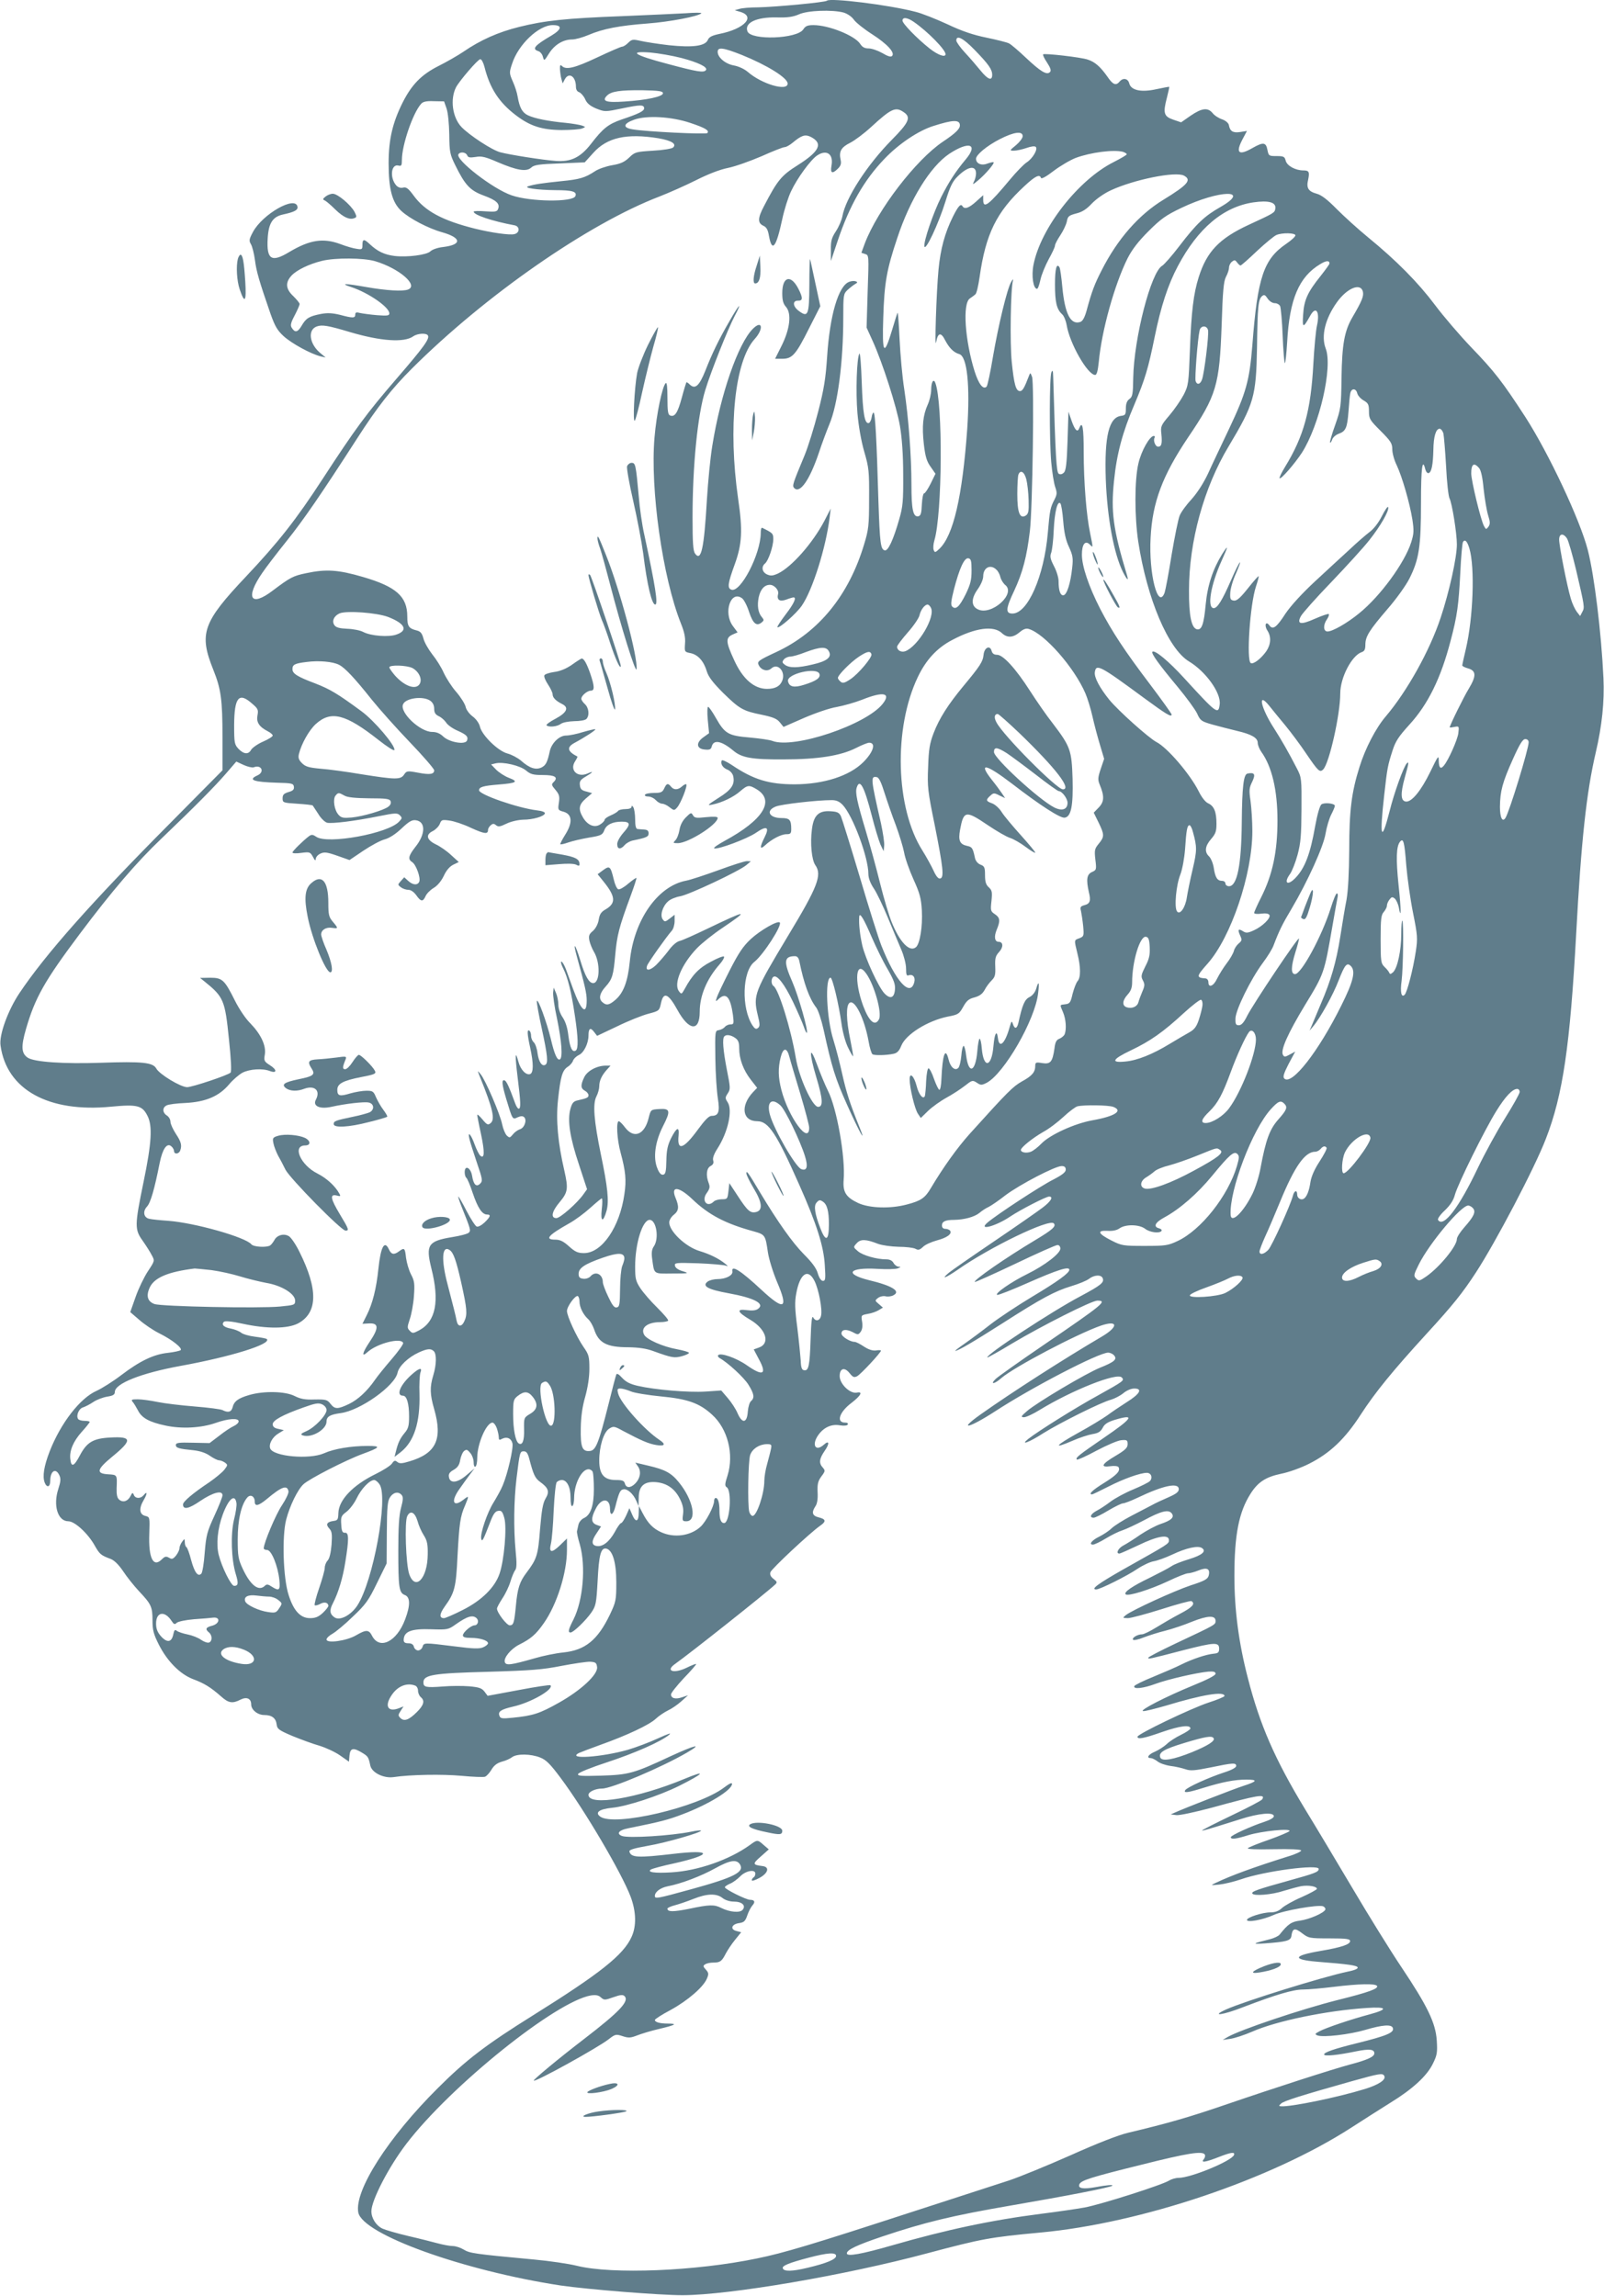 <?xml version="1.0" standalone="no"?>
<!DOCTYPE svg PUBLIC "-//W3C//DTD SVG 20010904//EN"
 "http://www.w3.org/TR/2001/REC-SVG-20010904/DTD/svg10.dtd">
<svg version="1.0" xmlns="http://www.w3.org/2000/svg"
 width="894pt" height="1280pt" viewBox="0 0 894 1280"
 preserveAspectRatio="xMidYMid meet">
<g transform="translate(0,1280) scale(0.1,-0.1)"
fill="#607d8b" stroke="none">
<path d="M4609 12796 c-9 -9 -286 -35 -384 -37 -44 0 -91 -4 -105 -9 l-25 -7
27 -8 c93 -25 29 -96 -112 -124 -42 -9 -58 -17 -65 -34 -15 -34 -85 -43 -217
-29 -60 7 -131 18 -157 24 -44 10 -50 9 -70 -11 -11 -11 -26 -21 -33 -21 -7 0
-69 -27 -139 -60 -125 -59 -174 -71 -197 -48 -9 9 -12 5 -11 -18 1 -16 4 -40
8 -54 l7 -25 12 23 c23 42 62 16 62 -42 0 -15 7 -27 18 -30 10 -4 25 -21 33
-38 10 -24 27 -38 62 -53 49 -19 49 -19 146 1 101 21 121 21 121 0 0 -15 -29
-30 -125 -62 -75 -26 -104 -49 -171 -136 -59 -76 -113 -102 -197 -95 -72 5
-255 34 -308 48 -45 11 -173 95 -217 141 -51 54 -64 156 -30 222 20 37 122
156 135 156 7 0 17 -19 23 -42 30 -120 81 -199 176 -271 79 -60 144 -81 254
-82 52 0 104 4 115 9 20 8 20 8 -1 16 -11 4 -52 11 -90 15 -96 9 -173 24 -211
42 -32 15 -47 42 -58 105 -3 20 -15 58 -27 84 -20 46 -20 50 -4 98 34 107 148
216 227 216 54 0 51 -23 -7 -58 -94 -55 -111 -75 -74 -87 11 -3 23 -18 26 -32
7 -24 7 -24 34 19 31 49 79 78 129 78 18 0 58 11 91 25 82 35 172 52 330 64
121 9 284 40 299 57 3 4 -37 4 -89 0 -52 -3 -210 -10 -350 -16 -318 -12 -435
-25 -576 -60 -117 -29 -216 -73 -312 -139 -31 -21 -94 -57 -138 -79 -95 -48
-149 -103 -200 -204 -56 -112 -78 -206 -78 -338 0 -145 20 -219 71 -266 46
-43 152 -98 228 -119 108 -31 111 -69 5 -82 -30 -3 -61 -14 -71 -24 -20 -20
-127 -34 -199 -26 -57 7 -95 25 -138 65 -34 32 -42 31 -42 -6 0 -22 -3 -24
-32 -19 -18 2 -59 14 -90 26 -97 36 -172 24 -286 -44 -99 -60 -127 -42 -120
76 5 84 27 120 84 133 65 14 86 25 82 44 -12 63 -195 -42 -248 -141 -22 -41
-23 -49 -11 -69 7 -12 17 -51 22 -88 8 -63 23 -115 87 -300 25 -70 38 -92 74
-125 46 -41 149 -97 203 -111 l30 -7 -31 26 c-60 51 -70 128 -19 147 30 11 61
6 185 -31 172 -51 302 -60 353 -24 24 17 73 20 82 5 11 -18 -23 -65 -174 -240
-169 -196 -230 -279 -413 -560 -147 -226 -245 -351 -427 -544 -242 -256 -263
-318 -182 -520 43 -107 51 -167 51 -375 l0 -185 -298 -301 c-435 -438 -690
-726 -835 -943 -63 -95 -113 -232 -104 -290 34 -246 267 -375 616 -341 146 14
174 7 203 -51 29 -56 23 -152 -22 -369 -50 -243 -50 -264 -5 -327 19 -27 42
-63 51 -81 17 -31 17 -31 -22 -90 -21 -32 -52 -96 -68 -142 l-30 -85 50 -43
c27 -24 77 -58 111 -75 73 -36 131 -83 120 -94 -4 -4 -36 -11 -70 -15 -80 -8
-157 -45 -262 -125 -46 -35 -108 -74 -137 -87 -92 -41 -199 -179 -261 -337
-32 -83 -41 -139 -28 -174 12 -31 31 -26 31 9 0 56 31 75 51 31 9 -19 7 -36
-6 -76 -30 -92 -3 -180 56 -180 36 0 111 -69 149 -139 26 -45 33 -51 87 -71
20 -8 44 -31 69 -68 21 -32 61 -82 89 -112 68 -72 75 -87 75 -163 0 -54 6 -76
35 -134 47 -93 118 -165 191 -193 62 -23 98 -45 157 -97 41 -37 64 -40 108
-17 34 17 59 6 59 -27 0 -30 36 -59 73 -59 42 0 65 -17 69 -53 3 -25 13 -32
88 -64 47 -19 114 -44 150 -54 36 -11 88 -35 115 -54 l50 -35 3 35 c4 41 21
45 70 15 33 -20 36 -24 46 -72 9 -40 75 -72 130 -64 93 14 272 17 380 7 62 -6
121 -8 129 -5 9 3 25 21 36 39 14 24 31 37 58 45 21 5 47 17 57 25 26 20 105
19 157 -2 33 -13 56 -36 114 -114 135 -181 340 -530 390 -662 31 -83 33 -164
5 -224 -45 -100 -173 -202 -549 -437 -261 -163 -373 -248 -530 -405 -277 -275
-467 -572 -444 -694 24 -122 584 -324 1128 -407 152 -22 550 -54 680 -54 263
1 903 110 1365 234 304 81 349 89 627 115 564 52 1286 296 1733 584 74 48 175
112 223 142 120 74 200 147 233 215 24 48 26 63 22 129 -6 98 -52 193 -198
411 -61 91 -183 288 -271 437 -89 150 -208 349 -265 442 -169 279 -252 470
-319 731 -51 196 -75 380 -75 569 0 229 25 356 89 457 42 67 86 95 172 113 41
8 111 33 156 56 115 58 200 138 288 275 80 123 175 240 366 449 147 160 201
228 274 340 110 168 329 585 391 747 95 244 135 520 169 1143 28 519 57 787
109 1010 35 149 49 285 43 415 -12 256 -51 572 -87 713 -43 168 -217 538 -348
742 -128 197 -171 253 -303 390 -63 66 -154 172 -201 235 -93 124 -214 247
-373 377 -55 45 -133 116 -174 157 -53 54 -86 79 -112 86 -47 13 -59 32 -48
78 9 44 5 52 -27 52 -44 0 -91 26 -98 54 -6 23 -11 26 -51 26 -43 0 -44 1 -51
35 -8 42 -23 44 -83 10 -76 -44 -96 -29 -57 46 l26 49 -38 -6 c-40 -6 -57 4
-63 40 -3 11 -18 24 -38 31 -18 6 -42 21 -52 34 -27 33 -60 29 -123 -14 l-53
-37 -44 15 c-52 18 -58 36 -35 123 8 32 14 59 13 60 -1 1 -33 -5 -71 -13 -85
-19 -142 -7 -152 32 -7 28 -35 33 -54 10 -20 -24 -37 -18 -68 28 -39 55 -69
82 -110 95 -38 13 -241 36 -248 29 -3 -3 7 -24 22 -46 20 -31 24 -45 16 -53
-18 -18 -52 3 -134 80 -40 38 -82 74 -94 80 -11 6 -68 20 -125 32 -74 15 -137
36 -219 75 -63 29 -143 61 -177 69 -149 39 -477 79 -494 62z m93 -66 c22 -7
46 -23 58 -41 12 -16 57 -52 101 -80 84 -54 129 -103 111 -121 -7 -7 -24 -2
-54 16 -25 14 -59 26 -76 26 -23 0 -36 7 -48 26 -31 46 -175 104 -260 104 -33
0 -45 -5 -57 -24 -35 -53 -291 -62 -311 -11 -18 48 49 80 162 78 62 -2 93 3
125 17 48 22 185 27 249 10z m391 -52 c77 -53 177 -155 177 -180 0 -20 -42 -5
-88 31 -72 57 -152 140 -152 156 0 21 27 18 63 -7z m338 -155 c79 -81 99 -110
99 -140 0 -36 -24 -27 -66 25 -21 26 -59 70 -86 99 -26 28 -48 59 -48 67 0 33
38 14 101 -51z m-1297 -29 c141 -57 256 -128 256 -160 0 -45 -144 -3 -222 65
-20 17 -51 31 -77 36 -47 8 -91 44 -91 76 0 28 30 24 134 -17z m-337 -17 c95
-25 148 -51 138 -67 -11 -17 -47 -11 -215 34 -186 49 -222 73 -94 63 44 -4
120 -17 171 -30z m-102 -197 c0 -18 -88 -38 -216 -46 -101 -7 -127 2 -96 33
24 24 73 31 197 30 93 -2 115 -5 115 -17z m-1206 -85 c8 -24 14 -84 15 -145 1
-98 4 -111 33 -170 55 -112 83 -142 159 -170 71 -26 92 -46 80 -75 -5 -15 -16
-17 -71 -13 -36 3 -65 2 -65 -2 0 -18 104 -53 228 -76 30 -6 30 -42 -1 -49
-25 -7 -130 8 -222 31 -179 45 -276 97 -339 183 -30 41 -42 50 -60 45 -14 -3
-27 1 -38 13 -37 43 -28 121 13 110 16 -4 19 0 19 32 0 82 61 261 107 312 10
12 29 17 71 15 l57 -1 14 -40z m2549 -21 c41 -28 28 -57 -68 -154 -137 -139
-257 -324 -275 -426 -4 -21 -20 -59 -36 -83 -24 -37 -29 -54 -28 -105 l0 -61
38 113 c66 197 147 338 260 456 80 84 190 158 274 184 109 35 147 36 147 3 0
-20 -26 -45 -95 -91 -150 -101 -363 -378 -435 -567 l-19 -52 21 -7 c21 -6 21
-8 14 -208 l-6 -202 34 -75 c55 -121 134 -367 152 -474 11 -65 18 -160 18
-270 1 -149 -2 -180 -22 -249 -33 -116 -62 -177 -80 -174 -24 5 -28 38 -36
273 -10 346 -18 495 -27 495 -4 0 -9 -12 -11 -27 -2 -14 -9 -28 -15 -31 -24
-7 -34 52 -40 226 -3 95 -9 168 -13 161 -15 -23 -21 -215 -11 -332 6 -71 21
-156 38 -215 26 -89 28 -110 27 -262 0 -150 -3 -173 -28 -255 -85 -283 -252
-488 -486 -598 -107 -50 -112 -54 -100 -77 15 -27 48 -35 69 -16 36 33 81 -18
61 -68 -12 -31 -39 -46 -85 -46 -72 0 -136 56 -183 160 -49 106 -49 126 -4
145 l23 10 -26 35 c-55 74 -13 202 51 155 10 -7 28 -41 39 -76 22 -66 42 -82
71 -58 12 10 13 14 1 28 -22 25 -28 66 -18 113 10 44 32 68 62 68 25 0 51 -30
46 -50 -9 -34 8 -46 46 -32 18 7 36 12 40 12 18 0 2 -35 -44 -95 -28 -37 -49
-69 -46 -71 9 -9 106 76 136 120 60 87 134 322 155 491 l6 50 -36 -70 c-65
-123 -181 -255 -258 -292 -29 -13 -40 -14 -61 -5 -28 13 -33 43 -11 61 19 16
46 96 46 136 0 31 -3 34 -62 63 -5 2 -8 -11 -8 -30 -1 -118 -113 -334 -164
-315 -23 9 -20 34 19 141 41 113 45 190 19 366 -57 397 -19 767 92 890 52 57
43 110 -10 57 -82 -82 -180 -364 -226 -652 -11 -66 -24 -201 -30 -300 -16
-275 -32 -347 -66 -301 -11 16 -14 59 -14 201 0 293 28 570 71 711 32 105 126
340 163 411 46 87 27 70 -27 -25 -61 -105 -98 -182 -136 -279 -34 -85 -57
-105 -87 -76 -8 8 -17 14 -18 12 -2 -2 -14 -41 -26 -86 -23 -85 -39 -109 -65
-99 -12 4 -15 25 -15 98 0 60 -3 89 -10 82 -19 -19 -51 -172 -62 -302 -25
-288 45 -781 147 -1037 19 -47 26 -79 23 -112 -3 -47 -3 -47 32 -54 41 -9 73
-45 90 -103 9 -29 34 -62 90 -118 92 -90 111 -101 215 -122 62 -13 85 -22 101
-42 l21 -26 114 50 c65 28 144 55 182 61 38 7 102 25 143 41 117 47 162 38
114 -23 -92 -117 -495 -253 -615 -207 -15 6 -72 14 -127 19 -119 10 -138 21
-188 109 -19 34 -39 62 -43 62 -5 0 -6 -33 -2 -74 l7 -73 -32 -23 c-42 -30
-39 -64 8 -68 27 -3 35 1 39 17 10 40 54 32 120 -23 47 -40 104 -50 278 -49
193 0 319 20 405 63 33 17 66 30 74 30 40 0 24 -52 -32 -108 -77 -77 -219
-123 -382 -124 -144 0 -230 26 -350 107 -32 21 -56 32 -58 25 -7 -19 7 -40 32
-50 14 -5 28 -20 32 -34 12 -48 -9 -79 -82 -124 -61 -39 -65 -43 -34 -37 54
11 119 42 156 75 41 35 49 36 92 10 103 -63 35 -171 -179 -287 -38 -21 -65
-39 -58 -42 22 -7 182 53 231 86 62 43 79 34 49 -25 -27 -54 -27 -71 2 -45 37
35 91 63 120 63 23 0 27 4 27 29 0 51 -9 61 -54 61 -69 0 -90 41 -33 64 30 13
231 36 312 36 26 0 43 -7 62 -27 57 -61 143 -292 143 -385 0 -22 11 -52 30
-80 17 -25 52 -99 79 -164 27 -66 61 -146 75 -179 14 -33 26 -79 26 -104 0
-32 3 -42 13 -38 24 9 40 -9 33 -37 -22 -88 -105 4 -184 204 -16 41 -71 215
-121 385 -51 171 -98 321 -104 335 -10 21 -21 26 -60 28 -65 4 -93 -24 -102
-103 -10 -76 -1 -168 19 -197 39 -55 14 -120 -151 -393 -188 -313 -196 -332
-170 -442 13 -52 13 -64 2 -73 -11 -9 -18 -5 -31 14 -63 97 -57 301 10 354 50
39 157 205 142 220 -12 12 -109 -44 -161 -92 -43 -40 -68 -77 -119 -177 -35
-69 -67 -136 -71 -150 -8 -24 -7 -24 13 -5 40 35 63 7 77 -91 6 -49 5 -53 -13
-53 -11 0 -25 -6 -32 -14 -6 -8 -21 -16 -33 -18 -22 -3 -22 -6 -20 -158 1 -85
8 -186 14 -223 12 -75 4 -97 -35 -97 -15 0 -37 -23 -76 -76 -80 -110 -117
-122 -108 -35 5 54 -10 49 -42 -14 -19 -39 -25 -67 -26 -125 -1 -61 -5 -76
-18 -78 -11 -2 -22 9 -32 35 -25 59 -13 148 31 235 44 86 41 100 -21 96 -47
-3 -47 -3 -59 -51 -23 -93 -82 -116 -131 -52 -14 19 -30 35 -35 35 -16 0 -10
-103 10 -175 28 -104 33 -153 21 -232 -26 -183 -125 -328 -225 -328 -34 0 -50
7 -84 38 -31 28 -50 37 -76 37 -61 0 -41 24 76 90 35 19 88 59 120 88 31 28
60 52 63 52 4 0 4 -28 0 -61 -8 -72 8 -75 27 -7 14 53 6 131 -32 313 -39 190
-46 282 -25 323 9 17 16 43 16 57 0 31 14 61 43 93 l20 22 -26 0 c-50 0 -104
-29 -121 -65 -21 -44 -20 -62 4 -75 11 -6 20 -17 20 -25 0 -13 -8 -17 -62 -29
-22 -5 -30 -15 -39 -48 -17 -64 -3 -158 48 -310 l45 -137 -20 -28 c-35 -50
-130 -133 -151 -133 -33 0 -26 37 19 90 45 54 48 74 26 172 -37 159 -48 285
-36 396 14 131 24 166 55 186 13 8 26 24 29 34 4 11 18 24 32 31 28 12 54 65
54 109 0 40 11 47 31 20 l17 -22 112 53 c61 30 139 61 173 70 61 16 62 17 71
59 14 66 41 55 92 -38 64 -117 124 -122 124 -10 0 90 39 183 111 265 17 19 28
39 24 43 -3 4 -37 -9 -73 -29 -66 -34 -104 -74 -145 -150 -18 -32 -19 -33 -33
-14 -31 41 15 150 100 239 28 29 92 80 143 114 154 104 138 102 -87 -6 -69
-33 -137 -64 -152 -67 -17 -4 -42 -26 -62 -54 -19 -25 -50 -61 -69 -80 -35
-33 -62 -35 -50 -3 6 17 107 160 138 195 8 9 15 33 15 53 l0 35 -27 -21 c-25
-19 -28 -20 -39 -5 -17 22 -1 74 30 101 13 12 43 24 67 28 48 8 329 140 369
174 l25 21 -22 1 c-13 0 -84 -23 -160 -51 -75 -27 -156 -54 -179 -58 -159 -30
-292 -221 -314 -452 -11 -110 -35 -175 -82 -214 -34 -29 -50 -31 -73 -9 -19
19 -12 49 20 84 38 42 44 64 54 177 10 110 21 154 85 327 20 54 35 100 33 102
-2 2 -22 -12 -46 -32 -23 -20 -48 -34 -55 -31 -8 3 -19 27 -25 54 -18 75 -23
79 -59 53 l-31 -23 33 -41 c67 -83 70 -120 13 -154 -27 -15 -35 -28 -40 -59
-4 -24 -17 -48 -32 -62 -22 -18 -25 -27 -20 -54 4 -18 15 -45 25 -62 37 -61
34 -175 -4 -175 -23 0 -45 38 -72 128 -28 92 -43 108 -19 21 45 -163 55 -206
55 -245 0 -85 -30 -60 -75 61 -14 39 -32 89 -41 113 -9 23 -20 42 -25 42 -5 0
-1 -17 10 -38 26 -51 46 -134 65 -263 19 -125 20 -185 5 -195 -19 -12 -32 14
-41 82 -5 45 -16 79 -32 103 -15 22 -24 50 -24 71 0 19 -6 49 -13 65 l-13 30
-3 -26 c-2 -14 7 -81 22 -149 26 -127 32 -214 16 -225 -15 -8 -31 28 -51 114
-23 94 -73 232 -78 210 -1 -8 11 -78 28 -154 32 -148 36 -190 20 -200 -19 -12
-37 15 -44 64 -3 27 -13 54 -21 61 -8 7 -15 23 -15 36 0 12 -4 26 -10 29 -13
8 -12 -17 5 -95 19 -87 19 -139 0 -147 -23 -8 -54 24 -66 70 -18 67 -19 36 -4
-88 17 -137 19 -175 6 -175 -5 0 -13 12 -19 28 -35 96 -49 126 -60 130 -17 5
-15 -21 9 -102 36 -119 35 -118 64 -104 19 8 29 8 37 0 16 -16 1 -60 -25 -67
-12 -4 -30 -17 -39 -29 -16 -19 -18 -20 -34 -5 -9 10 -20 37 -25 61 -10 54
-94 250 -121 281 -18 22 -18 22 -2 -18 71 -175 84 -234 59 -255 -15 -13 -21
-10 -46 20 -16 19 -29 31 -29 25 0 -5 9 -53 21 -107 21 -100 20 -140 -4 -120
-7 6 -21 34 -31 61 -20 57 -41 80 -30 34 3 -15 22 -75 41 -131 33 -96 34 -105
19 -120 -21 -21 -37 -6 -45 45 -8 45 -41 61 -41 19 0 -14 4 -27 9 -31 5 -3 22
-42 36 -86 28 -82 52 -119 80 -119 23 0 18 -13 -14 -44 -17 -16 -36 -26 -44
-23 -8 3 -33 42 -56 86 -23 45 -44 81 -46 81 -3 0 5 -24 16 -52 53 -132 54
-137 42 -149 -7 -7 -49 -18 -94 -25 -133 -22 -147 -43 -115 -173 47 -185 25
-296 -67 -346 -34 -18 -38 -19 -53 -3 -15 15 -15 20 0 65 9 26 20 84 23 128 5
69 3 85 -16 121 -12 23 -24 64 -28 93 -6 55 -9 58 -39 36 -28 -21 -43 -18 -56
10 -25 55 -46 16 -59 -107 -11 -110 -33 -196 -65 -259 l-24 -48 37 2 c55 3 55
-26 3 -103 -41 -61 -47 -89 -12 -57 54 49 188 83 199 51 2 -6 -27 -47 -64 -90
-38 -44 -79 -95 -92 -114 -44 -64 -96 -112 -146 -136 -63 -30 -79 -30 -103 1
-18 23 -26 25 -89 24 -52 -2 -78 3 -110 19 -52 27 -172 30 -254 6 -62 -18 -85
-35 -93 -70 -7 -25 -25 -30 -56 -14 -10 5 -79 14 -154 20 -75 6 -168 17 -207
25 -38 8 -89 15 -111 15 -35 0 -39 -2 -28 -15 7 -8 20 -30 29 -47 21 -42 63
-65 152 -84 91 -20 201 -14 283 15 68 24 126 28 126 8 0 -8 -12 -19 -27 -26
-16 -7 -52 -31 -81 -54 l-54 -41 -94 2 c-78 2 -94 0 -94 -13 0 -16 17 -21 99
-29 35 -4 67 -14 91 -31 20 -14 43 -25 51 -25 8 0 23 -6 33 -13 16 -12 16 -14
-4 -40 -12 -15 -50 -46 -83 -69 -93 -62 -147 -108 -147 -124 0 -31 32 -25 97
20 70 47 123 61 123 31 0 -9 -20 -60 -45 -114 -41 -89 -46 -109 -54 -205 -4
-59 -13 -112 -19 -118 -19 -19 -38 7 -57 77 -9 36 -21 68 -26 71 -5 3 -9 15
-9 27 -1 22 -1 22 -15 3 -8 -11 -15 -27 -15 -37 0 -9 -9 -27 -19 -40 -17 -20
-23 -22 -39 -12 -16 9 -23 8 -40 -9 -48 -48 -75 7 -70 142 3 93 3 94 -22 100
-33 8 -37 41 -10 87 22 37 22 55 0 28 -17 -20 -46 -19 -54 2 -6 15 -9 14 -19
-7 -15 -29 -42 -37 -63 -19 -11 9 -15 28 -14 63 3 76 4 75 -47 78 -69 4 -64
27 21 97 115 94 113 115 -10 108 -95 -5 -130 -26 -169 -100 -32 -61 -48 -68
-53 -21 -6 47 16 99 63 152 25 27 45 53 45 56 0 3 -13 6 -29 6 -17 0 -33 5
-36 11 -12 19 5 58 28 64 12 4 38 17 57 30 19 13 54 26 78 30 32 5 42 11 42
26 0 47 147 105 365 145 281 51 510 122 482 150 -3 3 -33 9 -66 13 -33 4 -68
14 -78 23 -10 8 -35 18 -55 22 -40 7 -56 22 -40 38 6 6 42 3 106 -11 134 -29
249 -28 307 2 110 59 113 189 8 399 -21 43 -48 82 -60 88 -28 16 -66 5 -80
-23 -7 -12 -17 -25 -23 -29 -19 -13 -93 -9 -105 6 -33 40 -316 120 -463 131
-45 3 -93 8 -105 11 -32 6 -39 41 -14 68 20 21 42 97 71 244 16 78 40 113 64
93 9 -7 16 -20 16 -27 0 -19 26 -18 34 2 11 29 6 49 -24 94 -16 25 -30 55 -30
67 0 13 -9 28 -20 35 -25 16 -26 44 -2 56 9 6 58 12 107 14 113 6 187 38 243
105 20 24 54 53 74 64 40 20 111 25 152 9 40 -15 41 7 1 32 -33 21 -35 26 -29
60 8 50 -22 113 -80 173 -27 26 -64 82 -87 128 -58 116 -70 127 -138 127 l-56
-1 25 -20 c107 -86 114 -105 136 -322 12 -112 15 -180 9 -186 -16 -15 -214
-81 -242 -81 -36 0 -155 72 -172 104 -19 34 -77 40 -310 32 -205 -7 -369 4
-406 28 -36 24 -39 61 -10 161 51 175 103 267 300 530 177 236 317 400 454
530 188 180 300 293 362 365 l56 65 41 -19 c22 -10 48 -16 56 -13 43 17 63
-26 21 -45 -55 -25 -24 -37 110 -41 82 -2 90 -4 93 -22 2 -16 -5 -23 -30 -30
-26 -8 -33 -15 -33 -35 0 -24 3 -25 82 -30 45 -3 83 -7 86 -10 2 -3 16 -24 31
-47 14 -24 36 -45 49 -49 28 -6 153 9 291 37 89 18 101 18 114 5 14 -14 14
-17 -3 -35 -60 -67 -400 -129 -463 -85 -19 13 -26 13 -40 3 -34 -26 -92 -83
-92 -91 0 -5 22 -6 49 -2 47 6 50 5 65 -22 11 -21 15 -24 16 -11 0 9 12 23 26
29 21 10 37 8 94 -12 l68 -24 77 52 c42 28 95 57 118 63 27 7 61 29 95 61 40
38 58 49 79 46 56 -7 56 -77 -2 -149 -39 -50 -43 -69 -17 -85 21 -14 47 -86
39 -108 -9 -22 -36 -20 -62 4 l-22 20 -19 -21 c-18 -20 -18 -21 1 -35 10 -8
29 -14 41 -14 14 0 31 -12 44 -30 26 -37 37 -38 52 -5 6 14 26 34 44 45 21 12
43 38 57 67 14 31 33 53 53 63 l31 15 -43 39 c-23 22 -62 49 -86 60 -51 25
-57 54 -15 74 15 8 32 25 38 39 9 24 13 25 55 19 24 -3 79 -21 120 -41 75 -34
94 -36 94 -11 0 8 7 19 15 26 12 10 18 10 30 0 12 -10 23 -8 58 9 25 12 64 21
93 22 54 0 116 18 121 35 2 7 -16 14 -44 17 -107 13 -323 88 -323 112 0 18 22
25 109 32 101 8 113 16 58 37 -24 9 -56 30 -72 46 l-28 29 25 6 c41 10 137
-12 170 -40 25 -21 40 -25 93 -25 68 0 87 -12 62 -38 -15 -14 -14 -18 9 -45
21 -25 24 -36 19 -71 -6 -40 -6 -42 27 -51 47 -14 51 -60 8 -128 -17 -27 -29
-51 -27 -53 2 -2 22 2 44 10 23 8 74 20 115 27 68 11 76 15 86 41 11 31 46 48
97 48 49 0 51 -15 11 -60 -21 -24 -36 -50 -36 -65 0 -30 19 -32 42 -5 10 11
30 22 45 25 78 16 88 21 88 40 0 14 -7 20 -25 21 -14 1 -31 2 -37 3 -9 1 -13
19 -13 54 0 28 -5 59 -10 67 -6 10 -10 11 -10 3 0 -8 -14 -13 -34 -13 -19 0
-38 -5 -41 -10 -4 -6 -22 -17 -41 -25 -19 -8 -34 -19 -34 -24 0 -6 -11 -18
-24 -26 -31 -21 -70 -6 -96 37 -28 47 -25 72 15 107 l35 30 -32 9 c-26 6 -34
14 -36 35 -3 22 3 31 32 48 41 24 48 34 12 18 -57 -26 -103 18 -71 67 9 14 15
26 13 27 -55 28 -61 51 -18 75 63 34 122 73 118 77 -2 2 -32 -5 -67 -15 -34
-11 -78 -20 -96 -20 -38 0 -81 -42 -91 -88 -13 -61 -22 -78 -46 -90 -32 -15
-67 -4 -114 38 -19 16 -53 34 -76 40 -53 14 -142 102 -153 149 -4 18 -20 42
-40 57 -19 14 -37 38 -40 55 -4 16 -27 53 -52 82 -25 28 -56 77 -70 107 -13
30 -42 76 -64 103 -21 27 -44 67 -49 88 -8 30 -17 40 -38 45 -44 11 -52 23
-52 78 0 111 -62 166 -247 220 -137 40 -205 45 -317 21 -73 -15 -89 -24 -186
-97 -123 -94 -155 -41 -58 99 18 27 79 107 136 178 95 119 190 257 393 572
113 176 192 276 304 388 410 409 984 808 1381 960 54 21 146 62 204 91 65 33
132 59 177 68 40 8 124 38 187 65 62 28 121 51 129 51 9 0 28 11 44 24 50 42
70 48 100 34 72 -36 53 -80 -70 -158 -92 -58 -113 -83 -189 -229 -35 -66 -36
-94 -4 -109 18 -8 26 -22 32 -58 17 -93 40 -64 74 95 11 52 33 122 49 155 33
71 110 177 146 200 53 35 92 7 79 -59 -7 -41 5 -46 37 -14 15 15 19 28 14 49
-10 46 3 69 53 94 26 13 79 53 117 88 113 104 137 115 183 82z m-1191 -59 c84
-28 109 -43 95 -57 -8 -8 -342 8 -416 21 -57 9 -53 32 9 54 70 25 208 17 312
-18z m1853 -74 c0 -11 -17 -33 -37 -50 -37 -30 -37 -31 -12 -31 15 0 46 7 70
15 25 9 46 12 52 6 13 -13 -18 -66 -52 -87 -16 -11 -57 -53 -91 -94 -120 -144
-150 -167 -150 -114 l0 26 -40 -36 c-40 -36 -64 -44 -75 -26 -10 17 -24 2 -54
-58 -45 -91 -69 -179 -80 -294 -12 -126 -23 -460 -13 -404 9 52 27 56 50 9 23
-43 47 -68 79 -77 44 -14 60 -175 44 -416 -27 -377 -77 -596 -156 -670 -22
-21 -25 -21 -31 -6 -4 10 -2 34 4 54 44 148 48 768 5 878 -10 26 -23 4 -23
-39 0 -23 -9 -60 -19 -82 -27 -60 -33 -121 -22 -220 8 -69 16 -97 38 -127 l27
-39 -27 -55 c-15 -30 -31 -54 -36 -54 -6 0 -11 -28 -13 -62 -2 -50 -6 -63 -20
-66 -29 -5 -38 39 -38 176 0 160 -16 372 -40 532 -11 69 -22 194 -26 278 -4
84 -9 151 -11 149 -2 -2 -16 -46 -31 -97 -45 -150 -56 -134 -49 71 6 194 19
266 78 442 71 216 184 398 289 469 110 73 165 56 93 -30 -57 -68 -95 -127
-137 -210 -45 -90 -98 -246 -94 -275 5 -32 79 125 118 251 25 81 39 111 67
138 57 57 103 65 103 17 0 -13 -5 -34 -12 -46 -9 -18 -6 -17 23 7 40 33 93 95
87 101 -2 3 -18 -1 -35 -7 -33 -13 -63 0 -63 27 0 22 60 72 132 109 80 41 128
47 128 17z m-2029 -12 c73 -13 101 -31 81 -51 -7 -7 -57 -15 -112 -18 -95 -6
-101 -7 -133 -38 -26 -25 -48 -35 -95 -43 -35 -6 -77 -21 -95 -33 -56 -37 -86
-46 -190 -56 -105 -11 -148 -17 -182 -28 -32 -9 46 -21 150 -22 95 0 122 -8
112 -33 -13 -35 -251 -32 -355 4 -104 35 -315 199 -297 229 10 16 42 12 49 -6
5 -12 14 -14 47 -9 33 6 54 1 123 -29 108 -46 160 -55 187 -30 16 15 44 19
159 23 l139 6 48 53 c77 86 186 110 364 81z m2587 -75 c12 -4 22 -10 22 -14 0
-4 -33 -23 -72 -43 -198 -99 -408 -368 -448 -574 -12 -61 -1 -133 20 -133 5 0
13 23 19 51 6 28 27 79 46 114 19 34 35 68 35 76 0 8 14 34 30 58 16 24 32 58
36 76 5 29 11 34 52 45 34 8 58 24 88 56 24 25 68 56 105 73 129 60 361 107
408 82 44 -24 23 -50 -114 -134 -138 -84 -256 -219 -344 -392 -40 -78 -55
-116 -85 -227 -11 -39 -22 -59 -36 -63 -53 -17 -85 46 -99 194 -5 55 -12 105
-16 111 -16 26 -25 -8 -25 -95 0 -99 9 -139 40 -167 10 -9 21 -36 25 -60 17
-103 117 -278 159 -278 9 0 15 24 20 72 16 175 88 432 160 577 26 51 60 95
117 152 69 69 97 89 183 130 211 101 394 106 218 5 -88 -50 -133 -92 -230
-219 -41 -54 -84 -102 -94 -108 -63 -34 -158 -404 -162 -626 -1 -89 -4 -105
-21 -117 -14 -10 -20 -26 -20 -53 0 -34 -3 -38 -26 -41 -68 -8 -94 -112 -86
-352 8 -216 45 -418 97 -521 24 -46 32 -50 20 -11 -76 252 -89 350 -71 522 15
149 47 270 113 424 60 142 78 203 114 380 34 167 74 290 129 393 112 211 253
330 421 355 84 12 127 1 122 -34 -3 -24 -5 -25 -148 -91 -164 -76 -234 -149
-279 -292 -29 -92 -41 -191 -49 -405 -7 -187 -8 -198 -35 -251 -16 -30 -51
-81 -79 -114 -48 -56 -50 -62 -45 -105 5 -52 1 -70 -18 -70 -16 0 -29 35 -20
50 3 5 1 10 -4 10 -23 0 -70 -83 -86 -153 -22 -92 -22 -295 -1 -436 49 -319
167 -598 283 -668 93 -56 179 -175 171 -239 -7 -60 -17 -52 -199 147 -85 93
-163 158 -176 146 -8 -9 35 -69 140 -195 49 -59 98 -126 109 -149 18 -40 23
-44 86 -62 37 -10 98 -26 136 -35 82 -19 116 -39 116 -67 0 -12 9 -34 20 -50
59 -82 90 -213 90 -382 0 -174 -27 -302 -91 -429 -22 -43 -39 -82 -39 -87 0
-5 17 -7 39 -4 24 3 41 1 46 -7 10 -16 -38 -64 -87 -86 -33 -15 -43 -16 -60
-5 -27 17 -31 9 -16 -24 11 -24 10 -29 -8 -44 -11 -9 -24 -28 -27 -42 -4 -14
-22 -46 -41 -70 -19 -25 -42 -63 -53 -85 -19 -41 -48 -53 -48 -19 0 11 -7 20
-15 21 -54 4 -53 11 10 82 131 147 250 499 250 739 0 54 -5 129 -10 167 -9 61
-8 74 9 108 20 42 14 54 -26 46 -22 -4 -30 -73 -32 -273 -2 -238 -26 -355 -71
-355 -11 0 -20 7 -20 15 0 8 -8 15 -19 15 -26 0 -38 18 -46 72 -4 26 -16 54
-26 64 -27 25 -23 58 11 97 25 29 30 43 30 85 0 66 -13 99 -46 114 -16 7 -37
34 -54 69 -49 96 -174 242 -235 273 -43 23 -211 173 -262 235 -54 67 -85 125
-81 154 7 49 29 37 276 -145 120 -88 152 -108 152 -91 0 5 -53 79 -117 164
-145 191 -215 298 -281 425 -64 125 -102 238 -102 302 0 58 18 82 44 57 19
-20 19 -22 2 62 -21 99 -36 286 -36 456 0 133 -7 174 -24 132 -10 -28 -24 -15
-43 38 l-18 52 -5 -162 c-4 -125 -9 -166 -20 -177 -10 -10 -20 -12 -29 -7 -13
9 -18 85 -31 541 -1 35 -3 40 -10 25 -11 -26 -12 -370 -1 -501 5 -56 15 -118
22 -138 11 -32 11 -41 -3 -69 -24 -46 -27 -59 -38 -188 -21 -242 -112 -449
-197 -449 -40 0 -38 27 10 128 47 101 70 189 87 332 15 122 25 829 12 860 -9
24 -10 24 -17 5 -26 -68 -36 -85 -50 -85 -23 0 -33 36 -46 162 -11 106 -6 413
7 455 3 10 -2 6 -10 -8 -23 -39 -72 -244 -102 -419 -14 -85 -30 -159 -35 -165
-19 -19 -44 13 -67 85 -54 174 -68 377 -27 406 11 7 25 18 31 23 7 5 17 49 24
98 34 239 94 362 250 506 60 56 85 68 92 45 3 -7 31 9 70 39 37 28 93 61 124
73 84 31 210 47 262 34z m962 -466 c0 -7 -23 -28 -51 -47 -126 -86 -160 -186
-189 -566 -16 -198 -35 -265 -129 -464 -43 -91 -97 -204 -118 -251 -25 -53
-59 -106 -91 -142 -29 -31 -59 -72 -67 -92 -8 -19 -28 -118 -45 -219 -16 -102
-34 -196 -39 -211 -37 -97 -89 105 -78 307 10 197 66 346 209 559 158 233 175
290 187 628 6 187 11 242 24 267 10 18 17 41 17 51 0 11 7 26 16 33 14 11 18
11 29 -4 7 -9 15 -17 19 -17 4 0 45 36 92 81 47 44 96 84 108 89 33 14 106 12
106 -2z m-5129 -144 c134 -40 244 -135 183 -158 -29 -11 -119 -6 -233 14 -119
21 -149 21 -84 0 95 -31 213 -112 213 -147 0 -13 -12 -14 -67 -10 -38 3 -80 9
-95 12 -22 6 -28 4 -28 -9 0 -20 -14 -20 -85 -1 -42 10 -69 12 -106 5 -66 -13
-83 -23 -108 -66 -22 -37 -37 -40 -55 -11 -9 13 -5 29 17 70 15 29 27 57 27
62 0 6 -16 25 -35 44 -43 40 -46 76 -10 115 29 31 97 64 170 82 74 18 231 17
296 -2z m5319 -13 c0 -4 -23 -36 -50 -70 -73 -91 -92 -134 -97 -216 -5 -75 0
-76 39 -6 32 59 56 25 38 -55 -6 -26 -15 -122 -20 -213 -14 -259 -53 -403
-158 -574 -19 -31 -33 -60 -30 -63 8 -7 84 81 124 142 98 153 173 477 133 581
-27 70 -3 167 63 259 56 78 131 109 144 59 6 -25 -4 -51 -59 -145 -44 -76 -57
-150 -60 -335 -2 -164 -4 -174 -35 -263 -19 -52 -31 -96 -29 -99 3 -2 8 5 12
17 4 12 20 26 36 32 40 14 48 33 55 125 3 43 7 88 10 101 6 29 32 29 39 -1 3
-12 19 -30 35 -39 26 -15 30 -23 30 -61 0 -42 5 -49 65 -109 57 -57 65 -70 65
-103 0 -21 11 -61 25 -89 30 -64 72 -209 87 -302 9 -61 9 -78 -7 -128 -36
-113 -172 -300 -290 -395 -67 -55 -148 -101 -176 -101 -24 0 -25 37 -3 68 9
13 13 26 10 29 -3 3 -38 -9 -77 -26 -80 -36 -103 -31 -78 15 8 15 83 100 168
188 85 89 181 194 213 235 62 78 112 165 105 184 -2 7 -18 -16 -35 -50 -19
-38 -46 -72 -69 -89 -21 -16 -72 -60 -113 -99 -42 -38 -128 -118 -192 -177
-73 -68 -133 -134 -163 -178 -50 -78 -71 -93 -90 -66 -20 27 -30 0 -11 -29 22
-34 20 -76 -6 -115 -29 -41 -72 -75 -87 -66 -25 16 -4 326 29 426 10 30 17 56
15 58 -2 2 -29 -29 -60 -68 -43 -54 -62 -70 -78 -68 -19 3 -22 9 -20 44 1 23
15 71 32 108 16 37 26 64 22 61 -5 -2 -28 -49 -51 -102 -48 -110 -75 -153 -95
-153 -39 0 -17 131 45 267 37 82 38 91 1 33 -51 -83 -81 -173 -91 -280 -10
-109 -22 -143 -48 -138 -31 6 -46 74 -45 218 0 271 83 573 221 802 141 236
153 277 158 548 3 234 7 272 29 290 11 9 17 6 30 -14 10 -15 27 -26 40 -26 13
0 26 -8 30 -17 4 -10 11 -84 14 -165 3 -80 9 -149 12 -152 3 -4 9 49 13 116
13 241 66 365 185 436 33 20 51 21 51 3z m-677 -371 c6 -23 -21 -244 -34 -277
-10 -26 -27 -30 -35 -8 -6 14 11 234 22 283 6 28 40 30 47 2z m1312 -577 c3
-15 10 -97 15 -184 4 -86 13 -166 19 -177 14 -27 41 -194 41 -257 0 -73 -43
-266 -90 -407 -61 -185 -188 -412 -306 -551 -55 -64 -115 -179 -147 -283 -44
-140 -57 -242 -57 -459 -1 -132 -6 -227 -15 -280 -9 -44 -24 -137 -35 -207
-22 -140 -53 -246 -107 -371 -19 -45 -41 -98 -49 -117 l-15 -35 21 25 c40 48
111 176 141 255 34 87 46 102 68 80 28 -28 14 -86 -53 -220 -128 -258 -277
-448 -318 -407 -9 9 -3 28 24 81 l37 69 -30 -16 c-25 -14 -31 -15 -38 -3 -16
25 26 119 124 281 105 172 106 176 150 430 14 80 27 155 30 168 3 12 1 22 -4
22 -5 0 -20 -37 -34 -82 -49 -156 -164 -368 -199 -368 -24 0 -23 41 2 122 11
34 20 69 20 76 0 17 -254 -362 -289 -431 -18 -37 -32 -52 -46 -52 -17 0 -20 6
-19 39 2 48 84 216 152 308 27 36 55 81 61 100 30 79 49 118 100 203 89 151
178 347 189 418 6 36 20 83 31 105 12 23 21 45 21 50 0 14 -59 20 -75 8 -9 -7
-23 -56 -35 -122 -27 -154 -57 -232 -108 -286 -45 -48 -70 -32 -32 20 11 15
30 63 42 107 18 67 21 108 22 255 1 169 0 177 -25 225 -45 88 -87 161 -128
225 -74 114 -94 209 -27 126 17 -21 57 -71 90 -110 32 -39 85 -110 117 -158
66 -97 75 -106 94 -87 34 35 95 307 95 423 0 90 65 213 120 231 15 5 20 15 20
42 0 45 22 80 125 200 47 54 100 128 120 167 54 107 65 178 65 424 0 195 8
253 24 186 4 -14 12 -24 19 -21 16 5 24 47 26 129 1 75 14 118 35 118 7 0 17
-12 21 -27z m198 -191 c11 -12 20 -51 26 -117 6 -55 17 -121 25 -147 12 -38
12 -49 2 -64 -13 -17 -14 -16 -25 4 -18 33 -71 253 -71 293 0 52 15 63 43 31z
m-2523 -63 c6 -23 12 -75 13 -117 2 -62 -1 -76 -16 -86 -33 -20 -47 16 -47
120 0 51 3 99 6 108 11 29 33 17 44 -25z m206 -234 c5 -64 14 -106 32 -144 21
-46 24 -62 18 -115 -9 -86 -29 -150 -48 -154 -18 -3 -28 25 -28 79 0 20 -12
58 -26 84 -20 39 -23 53 -15 74 5 14 12 71 14 126 5 103 21 166 37 149 5 -5
12 -49 16 -99z m2808 -97 c8 -13 30 -90 50 -173 48 -206 49 -211 35 -236 l-12
-23 -18 23 c-10 13 -26 46 -34 74 -21 70 -65 294 -65 329 0 34 23 38 44 6z
m-544 -56 c31 -106 21 -385 -20 -560 -11 -46 -20 -87 -20 -91 0 -5 15 -12 33
-17 45 -13 46 -42 4 -112 -28 -45 -107 -206 -107 -217 0 -1 12 0 27 3 25 5 26
4 21 -36 -5 -37 -55 -149 -80 -179 -18 -23 -28 -14 -29 25 0 35 -3 31 -47 -60
-52 -107 -105 -171 -137 -166 -28 4 -30 43 -6 131 23 82 25 95 12 82 -18 -19
-71 -165 -96 -267 -46 -180 -57 -148 -30 90 17 151 19 163 47 250 16 50 34 77
92 141 105 114 177 261 231 469 37 139 45 201 54 378 4 88 11 166 15 173 11
17 24 4 36 -37z m-2775 -122 c0 -54 -6 -77 -33 -133 -35 -70 -55 -88 -75 -68
-9 9 -6 32 10 96 31 119 58 177 80 173 15 -3 18 -14 18 -68z m139 4 c9 -8 19
-27 22 -42 4 -15 16 -34 27 -43 61 -49 -77 -172 -152 -136 -39 18 -39 60 -2
112 18 25 31 56 31 72 0 50 41 70 74 37z m-366 -211 c28 -49 -70 -215 -142
-243 -22 -8 -46 4 -46 25 0 7 27 42 59 79 33 37 63 81 66 97 7 30 29 59 45 59
5 0 13 -7 18 -17z m-3025 -52 c95 -37 113 -75 47 -98 -43 -16 -143 -8 -185 14
-16 9 -57 17 -89 18 -44 2 -63 7 -72 20 -16 22 -3 52 29 66 39 16 206 4 270
-20z m3421 -90 c30 -28 62 -26 98 4 21 18 37 24 52 19 88 -26 254 -215 316
-360 11 -26 29 -83 39 -128 10 -45 29 -116 42 -159 l23 -77 -19 -56 c-16 -48
-17 -60 -6 -87 27 -65 26 -96 -5 -128 l-28 -29 27 -55 c33 -68 33 -79 1 -118
-23 -28 -25 -36 -19 -88 7 -56 6 -59 -19 -70 -29 -13 -33 -42 -17 -113 12 -48
6 -64 -26 -72 -21 -6 -24 -11 -18 -33 3 -14 9 -52 12 -83 5 -55 4 -58 -21 -68
-30 -11 -30 -7 -11 -85 19 -76 19 -134 1 -154 -8 -9 -20 -41 -28 -71 -11 -49
-16 -55 -40 -58 -33 -4 -32 0 -13 -45 16 -38 20 -93 9 -122 -4 -9 -17 -20 -29
-25 -17 -6 -24 -19 -28 -55 -11 -75 -22 -88 -68 -81 -35 6 -39 4 -39 -15 0
-35 -17 -56 -74 -87 -51 -29 -79 -57 -291 -292 -70 -78 -148 -187 -217 -303
-32 -55 -56 -71 -133 -91 -93 -25 -209 -21 -272 8 -68 32 -86 61 -81 128 11
125 -38 402 -88 499 -15 30 -42 95 -60 144 -43 118 -46 69 -4 -71 36 -119 39
-164 10 -164 -32 0 -107 164 -125 275 -27 162 -96 382 -124 399 -14 9 -14 43
0 51 20 13 61 -40 109 -140 26 -55 53 -117 60 -138 7 -21 14 -36 17 -34 9 10
-47 206 -81 284 -50 113 -47 143 15 143 12 0 20 -9 24 -27 25 -125 56 -210 94
-259 11 -14 29 -69 41 -122 46 -211 65 -273 132 -422 68 -152 111 -228 67
-120 -52 129 -72 191 -95 294 -13 59 -35 144 -49 189 -38 118 -48 347 -16 347
11 0 46 -147 61 -255 6 -46 21 -102 36 -133 14 -29 27 -52 29 -50 1 2 -6 44
-16 93 -23 109 -24 188 -5 204 29 25 84 -86 107 -213 6 -36 16 -69 22 -73 12
-7 76 -6 118 3 19 4 31 16 42 44 25 64 147 140 259 163 59 11 64 15 86 54 19
34 31 45 63 53 29 8 45 20 57 42 9 18 27 41 39 53 19 19 22 31 20 78 -2 47 2
59 22 81 24 26 23 56 -3 56 -22 0 -27 28 -11 67 21 50 19 68 -10 87 -24 16
-25 21 -19 74 5 50 3 59 -15 76 -16 14 -21 31 -21 68 0 42 -3 50 -25 58 -15 6
-27 20 -31 37 -12 57 -16 62 -45 68 -40 9 -49 30 -38 90 20 107 31 109 155 25
49 -33 104 -65 124 -71 19 -6 59 -29 88 -51 28 -21 52 -35 52 -31 0 5 -37 49
-81 98 -45 50 -93 107 -106 128 -13 21 -37 43 -54 49 -34 12 -36 19 -10 42 18
17 22 17 51 2 l32 -15 -18 27 c-10 15 -35 49 -56 75 -78 99 -35 91 113 -22
157 -121 269 -193 293 -189 36 5 48 66 44 218 -5 158 -12 178 -110 307 -35 44
-92 127 -128 183 -79 123 -149 200 -183 200 -17 0 -26 7 -30 21 -9 35 -41 20
-45 -21 -4 -39 -20 -63 -113 -175 -85 -103 -134 -179 -166 -263 -21 -55 -27
-89 -30 -187 -5 -111 -2 -136 37 -326 47 -237 53 -292 30 -296 -10 -3 -23 13
-37 44 -12 26 -40 77 -62 112 -150 237 -162 680 -26 966 46 97 108 164 193
208 128 68 230 81 276 38z m-964 -102 c18 -32 -11 -55 -91 -73 -84 -20 -129
-20 -154 -2 -16 12 -17 16 -6 30 7 9 24 16 36 16 12 0 51 11 86 25 81 30 115
32 129 4z m237 -16 c6 -16 -73 -110 -117 -139 -33 -22 -43 -24 -55 -14 -8 7
-15 16 -15 21 0 16 71 88 118 119 46 30 63 33 69 13z m-2967 -59 c32 -16 86
-73 182 -194 42 -52 137 -159 212 -237 75 -78 136 -149 136 -157 0 -22 -24
-26 -91 -13 -59 11 -63 10 -77 -11 -19 -29 -48 -28 -237 2 -82 14 -186 28
-229 31 -64 6 -83 11 -103 31 -18 18 -22 30 -17 51 14 57 56 132 94 167 85 77
166 56 350 -89 47 -37 86 -62 88 -56 8 23 -112 164 -183 216 -133 98 -175 123
-257 155 -101 38 -128 55 -128 80 0 25 12 32 79 40 68 9 147 2 181 -16z m409
-18 c35 -19 55 -60 41 -87 -20 -37 -84 -16 -139 46 -17 20 -31 40 -31 45 0 15
98 12 129 -4z m2268 -32 c8 -22 -17 -40 -85 -61 -56 -18 -84 -12 -90 20 -8 41
160 80 175 41z m-3162 -166 c33 -28 36 -35 30 -66 -7 -38 9 -63 57 -88 16 -8
28 -19 28 -24 0 -6 -24 -21 -54 -34 -30 -13 -59 -34 -66 -45 -15 -28 -41 -26
-71 5 -22 24 -24 33 -24 132 1 155 26 186 100 120z m993 16 c14 -10 22 -25 22
-45 0 -22 7 -32 25 -41 14 -6 32 -22 41 -35 8 -14 37 -34 62 -45 52 -23 63
-34 55 -56 -10 -25 -98 -10 -132 22 -19 18 -38 26 -62 26 -67 0 -181 107 -163
153 13 36 112 49 152 21z m3284 -181 c203 -196 293 -313 242 -313 -34 0 -332
300 -370 373 -15 27 -12 47 7 47 5 0 59 -48 121 -107z m2838 -51 c0 -37 -107
-386 -129 -421 -17 -27 -31 1 -31 62 1 87 14 136 72 265 38 85 55 112 69 112
12 0 19 -7 19 -18z m-2909 -60 c24 -16 97 -70 162 -120 65 -51 123 -92 128
-92 18 0 49 -41 49 -65 0 -37 -30 -48 -74 -26 -86 44 -336 274 -336 309 0 29
17 28 71 -6z m-681 -222 c15 -47 43 -128 63 -180 19 -52 40 -120 46 -151 5
-31 29 -99 52 -150 36 -79 43 -107 47 -174 5 -89 -11 -187 -33 -205 -35 -29
-89 26 -135 139 -16 39 -45 137 -65 218 -20 81 -56 213 -80 293 -49 163 -59
212 -50 240 17 53 42 6 84 -157 17 -67 39 -139 48 -160 l18 -38 3 31 c2 16 -7
73 -18 125 -57 249 -59 264 -23 257 12 -2 25 -30 43 -88z m-3010 -15 c17 -10
59 -14 138 -15 95 0 114 -3 119 -16 4 -11 -1 -22 -13 -31 -28 -21 -142 -54
-204 -60 -46 -4 -58 -2 -73 15 -24 26 -33 87 -17 107 15 18 18 18 50 0z m4729
-203 c23 -84 23 -102 -2 -209 -14 -59 -28 -129 -32 -155 -8 -57 -39 -101 -55
-78 -16 22 -5 146 19 206 11 29 22 89 26 140 7 107 12 134 25 134 5 0 14 -17
19 -38z m1189 -187 c6 -71 23 -191 38 -265 25 -125 26 -141 15 -214 -15 -99
-48 -227 -62 -241 -18 -18 -26 13 -17 78 9 72 12 326 4 335 -3 3 -6 -30 -6
-74 0 -93 -21 -189 -45 -213 -14 -12 -18 -13 -22 -3 -3 7 -15 22 -27 33 -19
19 -21 30 -21 154 0 113 3 136 18 152 9 11 17 26 17 34 0 9 6 24 14 34 12 16
16 17 30 6 8 -7 18 -29 22 -47 14 -77 14 -18 -1 122 -15 146 -13 216 8 242 19
23 25 -1 35 -133z m-2979 -400 c24 -55 63 -135 88 -177 35 -61 44 -85 41 -115
-4 -46 -26 -54 -58 -21 -33 34 -107 195 -124 268 -13 58 -20 119 -17 160 2 28
26 -12 70 -115z m1549 -54 c2 -42 -2 -65 -24 -107 -24 -48 -26 -57 -14 -79 11
-21 11 -30 -3 -62 -9 -21 -19 -48 -22 -60 -7 -25 -36 -37 -65 -28 -27 9 -25
38 5 71 18 20 25 38 25 68 0 117 44 261 77 254 14 -2 19 -15 21 -57z m-1580
-148 c46 -65 89 -220 71 -255 -22 -41 -55 -13 -88 75 -52 141 -41 261 17 180z
m1874 -178 c-2 -16 -11 -51 -20 -79 -13 -39 -25 -55 -54 -71 -20 -11 -69 -40
-109 -64 -93 -57 -180 -92 -245 -98 -86 -9 -76 12 29 62 109 52 179 101 296
209 46 42 89 75 95 73 6 -2 10 -17 8 -32z m298 -189 c0 -82 -82 -293 -149
-383 -31 -43 -94 -83 -131 -83 -31 0 -24 22 21 65 47 46 73 95 119 220 32 88
82 198 102 223 16 19 38 -5 38 -42z m-2902 8 c17 -12 22 -25 22 -58 0 -59 23
-121 65 -175 l35 -45 -24 -25 c-71 -77 -58 -161 25 -161 62 0 107 -68 234
-355 97 -218 136 -342 142 -447 5 -76 4 -88 -10 -88 -10 0 -21 15 -29 42 -8
29 -33 62 -78 107 -63 64 -143 176 -245 346 -66 111 -75 123 -75 104 0 -8 18
-45 40 -82 48 -79 53 -123 15 -133 -33 -8 -48 5 -104 91 l-46 70 -5 -45 c-5
-43 -6 -45 -37 -45 -18 0 -38 -6 -44 -12 -38 -38 -72 5 -39 48 16 23 18 33 10
54 -17 44 -12 83 10 95 15 8 19 17 15 31 -4 13 4 36 24 67 59 92 85 213 57
257 -15 23 -15 27 0 50 16 24 15 32 -5 133 -21 109 -26 173 -14 185 11 12 37
8 61 -9z m302 -106 c6 -24 34 -117 61 -207 27 -90 49 -174 49 -187 0 -99 -115
57 -155 211 -18 70 -19 120 -4 181 14 56 35 57 49 2z m4070 -195 c0 -9 -37
-75 -82 -147 -45 -72 -112 -195 -150 -274 -106 -224 -194 -339 -223 -292 -4 6
13 30 38 53 30 29 48 56 56 87 16 59 166 363 231 467 50 81 90 123 116 123 8
0 14 -7 14 -17z m-4120 -75 c27 -25 109 -195 136 -281 19 -60 12 -86 -20 -74
-33 13 -153 222 -175 304 -19 70 10 96 59 51z m2808 10 c20 -20 14 -35 -33
-88 -48 -54 -70 -113 -99 -269 -8 -47 -29 -112 -45 -145 -51 -104 -119 -169
-122 -118 -8 136 121 477 225 590 40 44 54 50 74 30z m-953 -18 c57 -22 8 -53
-117 -75 -100 -18 -237 -81 -284 -130 -18 -19 -44 -39 -58 -45 -26 -10 -56 -4
-56 10 0 14 65 66 124 100 32 17 83 56 114 85 31 29 66 55 77 58 37 9 173 7
200 -3z m1433 -172 c5 -28 -123 -198 -149 -198 -15 0 -10 80 7 116 36 75 133
131 142 82z m-244 -56 c3 -5 -15 -39 -39 -76 -29 -44 -46 -84 -51 -114 -7 -49
-20 -83 -37 -94 -16 -10 -37 3 -37 23 0 28 -17 23 -24 -7 -14 -53 -116 -278
-137 -301 -25 -26 -49 -30 -49 -9 0 7 14 44 31 82 18 38 55 126 84 196 81 197
138 278 196 278 9 0 22 7 29 15 14 17 26 19 34 7z m-594 -12 c24 -15 -10 -42
-145 -115 -128 -70 -241 -111 -275 -100 -29 9 -25 42 8 62 15 9 36 24 47 34
11 10 48 25 82 33 34 9 106 34 160 56 111 45 103 43 123 30z m94 -90 c-49
-166 -200 -357 -331 -418 -53 -25 -68 -27 -183 -27 -119 0 -128 1 -185 30 -75
38 -83 57 -23 54 29 -2 53 3 68 14 34 24 111 22 143 -3 26 -20 81 -27 91 -11
3 5 -3 11 -14 14 -34 9 -22 33 30 61 85 46 184 132 266 232 97 118 122 140
141 121 11 -11 10 -22 -3 -67z m-954 -20 c0 -14 -19 -29 -69 -55 -70 -35 -310
-192 -366 -239 -58 -49 45 -22 126 33 57 38 199 111 216 111 26 0 11 -26 -35
-61 -26 -20 -148 -105 -272 -189 -124 -84 -238 -163 -253 -176 -46 -39 -15
-27 49 17 182 128 511 286 537 260 16 -16 -7 -36 -102 -93 -164 -98 -347 -225
-338 -234 2 -2 103 43 225 101 121 58 227 105 236 105 9 0 16 -8 16 -20 0 -27
-86 -93 -183 -141 -90 -44 -186 -111 -169 -117 7 -2 85 29 173 68 161 71 229
93 229 72 0 -18 -63 -64 -210 -152 -78 -47 -181 -115 -229 -152 -47 -37 -112
-85 -145 -108 -32 -22 -55 -40 -52 -40 16 0 99 49 264 154 217 139 291 179
384 207 40 12 84 30 97 40 29 23 69 25 77 4 10 -24 -11 -40 -123 -100 -161
-85 -532 -329 -520 -342 2 -1 64 33 138 78 168 100 444 239 475 239 58 0 35
-19 -296 -245 -135 -92 -256 -178 -270 -191 -35 -34 -7 -30 32 5 71 61 420
245 555 292 95 32 98 -6 5 -61 -211 -124 -504 -312 -676 -434 -130 -92 -68
-79 79 16 205 134 579 328 631 328 12 0 27 -7 34 -16 18 -21 1 -36 -79 -68
-77 -31 -350 -193 -406 -241 -35 -30 -37 -34 -18 -35 13 0 53 19 90 42 177
108 427 208 455 180 17 -17 12 -20 -135 -102 -119 -65 -330 -197 -386 -241
-49 -39 7 -18 84 32 93 58 323 173 378 187 20 6 51 22 68 36 18 15 43 26 61
26 48 0 32 -30 -42 -76 -36 -23 -85 -56 -109 -74 -24 -17 -97 -62 -163 -98
-128 -71 -143 -92 -30 -43 38 17 88 33 111 37 32 5 45 13 57 35 10 21 28 32
66 44 117 35 104 12 -60 -100 -141 -97 -159 -111 -150 -121 4 -3 53 19 110 50
57 30 119 57 138 58 31 3 35 0 35 -22 0 -20 -13 -33 -67 -65 -78 -46 -88 -66
-29 -58 21 3 41 1 45 -5 12 -21 -8 -43 -80 -88 -65 -40 -90 -64 -67 -64 3 0
45 20 92 44 84 43 177 76 213 76 25 0 34 -28 17 -46 -8 -8 -51 -29 -94 -47
-44 -18 -101 -49 -126 -68 -25 -19 -60 -42 -78 -51 -33 -18 -41 -38 -15 -38 8
0 45 18 81 40 37 22 74 40 82 40 9 0 45 14 81 31 144 69 230 87 230 48 0 -15
-14 -26 -57 -45 -32 -14 -74 -33 -93 -44 -19 -10 -71 -37 -115 -60 -44 -23
-93 -54 -108 -68 -15 -15 -47 -36 -69 -47 -42 -20 -62 -45 -36 -45 8 0 40 15
71 34 31 19 74 40 94 46 21 7 74 32 118 55 96 52 137 62 155 40 18 -22 -1 -40
-61 -60 -27 -9 -77 -36 -112 -59 -34 -24 -77 -51 -94 -60 -30 -15 -46 -46 -24
-46 5 0 52 21 105 46 107 52 171 63 171 29 0 -21 4 -18 -254 -163 -139 -79
-185 -112 -151 -112 21 0 173 76 230 115 30 20 71 39 90 42 19 3 67 20 105 38
76 36 142 51 164 36 27 -18 1 -40 -71 -62 -40 -12 -84 -29 -98 -39 -14 -10
-68 -38 -120 -64 -98 -47 -148 -81 -136 -93 12 -13 136 26 234 72 52 25 103
45 113 45 10 0 37 7 59 16 47 19 66 10 57 -28 -5 -20 -22 -30 -100 -55 -95
-32 -326 -138 -362 -166 -19 -16 -19 -16 11 -17 17 0 102 23 188 50 87 28 162
48 167 45 23 -15 4 -35 -63 -70 -40 -21 -100 -56 -134 -77 -34 -21 -69 -38
-78 -38 -25 0 -58 -19 -51 -30 3 -5 29 0 58 12 29 11 84 29 122 38 39 10 105
32 148 50 88 35 132 37 132 5 0 -22 3 -20 -222 -126 -84 -40 -153 -75 -153
-80 0 -8 -1 -9 198 43 172 44 197 45 197 8 0 -20 -5 -26 -30 -28 -43 -4 -122
-31 -180 -60 -27 -14 -97 -44 -155 -68 -57 -23 -106 -47 -108 -53 -6 -19 52
-12 119 13 68 25 228 62 294 68 30 2 40 -1 40 -12 0 -9 -46 -33 -125 -65 -151
-62 -301 -139 -279 -143 9 -2 67 13 130 31 201 61 324 81 324 53 0 -4 -40 -21
-90 -37 -97 -32 -395 -175 -395 -190 0 -16 34 -10 139 27 98 34 156 41 156 19
0 -5 -23 -21 -52 -35 -29 -14 -65 -37 -80 -52 -15 -14 -45 -33 -65 -42 -37
-15 -51 -36 -24 -36 7 0 24 -8 37 -18 13 -11 46 -22 74 -26 27 -3 64 -12 82
-18 28 -10 51 -8 141 10 125 26 142 27 142 8 0 -9 -26 -23 -67 -36 -83 -27
-208 -83 -217 -99 -11 -17 15 -14 101 13 107 33 174 46 240 46 66 0 61 -10
-17 -35 -53 -17 -330 -125 -380 -148 l-25 -11 32 -4 c17 -2 105 17 195 41 262
72 303 79 283 47 -4 -7 -81 -47 -171 -90 -90 -43 -164 -81 -164 -83 0 -4 21 2
212 62 105 34 188 41 188 17 0 -9 -22 -21 -52 -31 -74 -24 -188 -76 -188 -86
0 -14 30 -10 100 12 72 22 237 39 227 22 -4 -5 -55 -27 -114 -48 -59 -20 -112
-42 -118 -47 -6 -6 45 -8 142 -6 96 2 154 -1 155 -7 2 -5 -31 -21 -72 -33
-194 -61 -317 -106 -405 -148 -29 -14 -29 -14 21 -9 28 3 82 16 120 29 131 46
434 86 434 58 0 -17 -22 -25 -170 -66 -173 -48 -206 -60 -200 -71 8 -15 109
-7 175 15 33 10 77 22 97 26 40 7 88 -1 88 -15 0 -4 -38 -25 -85 -46 -47 -20
-96 -48 -110 -61 -18 -17 -38 -24 -64 -24 -45 0 -131 -28 -131 -42 0 -16 88 0
148 27 56 26 249 59 276 49 9 -4 15 -12 13 -18 -6 -19 -89 -55 -141 -62 -48
-6 -66 -18 -114 -78 -6 -8 -31 -20 -55 -26 -98 -24 -103 -28 -27 -23 122 9
145 15 148 43 6 42 19 45 59 14 37 -28 41 -29 153 -29 94 0 115 -3 115 -15 0
-19 -49 -35 -165 -55 -153 -26 -160 -48 -20 -60 179 -14 224 -21 227 -32 3 -7
-18 -16 -54 -23 -142 -30 -570 -163 -679 -211 -90 -41 -19 -32 93 12 186 71
280 99 336 99 29 0 107 7 172 15 140 17 231 19 240 5 9 -15 -44 -35 -221 -79
-202 -51 -541 -165 -612 -206 l-27 -16 42 6 c23 3 78 21 122 40 136 60 413
117 637 132 117 8 124 -7 16 -36 -101 -27 -241 -74 -278 -94 -26 -14 -27 -16
-11 -23 32 -12 179 5 267 31 95 28 145 32 153 11 10 -26 -33 -44 -203 -86
-121 -30 -180 -50 -180 -62 0 -12 76 -4 182 18 71 14 98 11 98 -12 0 -19 -40
-37 -135 -62 -100 -27 -414 -128 -697 -225 -201 -69 -323 -104 -538 -155 -53
-12 -174 -59 -323 -126 -131 -58 -287 -122 -345 -141 -59 -19 -314 -102 -567
-184 -522 -170 -687 -220 -835 -250 -340 -71 -809 -90 -1005 -41 -44 11 -152
27 -240 35 -334 31 -357 35 -390 55 -18 11 -45 20 -62 20 -16 0 -53 7 -83 15
-30 8 -104 27 -165 41 -60 14 -125 33 -143 41 -36 17 -62 58 -62 97 0 61 97
248 195 376 248 324 835 795 1029 827 27 4 42 1 55 -11 18 -16 22 -16 70 1 39
14 53 15 62 6 28 -28 -28 -87 -227 -240 -142 -109 -284 -227 -279 -231 9 -9
358 184 418 231 36 28 40 29 77 17 33 -11 45 -10 81 4 23 9 78 26 122 36 93
22 106 30 49 30 -44 0 -72 8 -72 20 0 5 39 30 88 56 95 52 183 128 202 175 11
25 10 32 -6 50 -16 17 -16 22 -4 29 8 6 29 10 45 10 39 0 48 7 70 50 10 19 33
54 52 77 l34 42 -26 7 c-37 9 -28 38 14 44 28 4 35 11 46 43 7 21 20 46 29 56
17 19 12 31 -14 31 -21 0 -140 59 -140 70 0 4 13 13 29 20 16 6 41 25 57 41
30 31 84 41 84 15 0 -8 -4 -18 -10 -21 -5 -3 -10 -11 -10 -16 0 -6 19 0 43 13
49 27 58 61 17 66 -56 7 -57 12 -10 53 l45 40 -28 24 c-35 31 -36 31 -78 0
-114 -82 -288 -143 -436 -152 -95 -6 -141 1 -113 17 8 4 65 20 127 33 217 49
215 79 -5 53 -197 -23 -235 -21 -244 13 -2 10 25 18 103 32 101 17 305 76 296
85 -2 2 -26 0 -53 -6 -112 -23 -352 -38 -388 -24 -33 13 -16 33 37 43 179 36
221 47 302 78 145 55 275 135 275 169 0 9 -15 2 -44 -20 -144 -110 -612 -220
-691 -162 -31 23 -4 42 68 49 81 8 259 66 372 122 140 70 157 92 30 39 -262
-109 -535 -154 -535 -89 0 17 38 35 76 35 53 0 331 118 472 200 93 54 48 44
-89 -19 -207 -97 -234 -104 -388 -109 -109 -3 -133 -2 -129 9 2 8 74 37 160
65 155 51 301 115 348 154 15 13 -7 5 -60 -19 -47 -22 -124 -51 -171 -65 -145
-41 -342 -55 -273 -18 11 5 66 26 124 47 143 51 269 110 305 144 17 16 47 36
67 46 20 9 54 32 75 51 l38 34 -33 -11 c-37 -13 -62 -6 -62 16 0 8 32 48 70
89 39 40 70 76 70 80 0 3 -24 -6 -54 -21 -71 -34 -120 -18 -63 22 82 58 507
395 557 442 13 12 12 16 -9 32 -16 12 -21 24 -17 37 6 19 220 219 277 259 35
24 33 37 -9 47 -35 9 -40 27 -17 62 10 14 14 42 12 78 -2 46 2 62 21 88 22 29
22 33 8 49 -23 25 -20 49 10 93 29 41 26 62 -4 35 -47 -42 -70 -1 -31 54 30
42 73 62 119 54 23 -4 41 -2 45 4 3 7 -2 11 -15 11 -51 0 -32 59 36 110 53 41
65 65 29 57 -38 -7 -95 49 -95 92 0 44 27 52 55 17 19 -24 26 -26 43 -17 20
11 132 131 132 142 0 3 -13 4 -28 1 -19 -2 -41 5 -67 22 -21 14 -44 26 -52 26
-25 0 -73 30 -73 46 0 23 25 27 61 9 31 -17 33 -16 46 1 9 13 12 32 8 56 -6
36 -6 37 32 44 21 3 48 13 61 21 l23 14 -23 20 c-22 19 -23 19 -4 34 11 8 29
12 42 9 12 -3 32 -1 44 6 42 22 -7 53 -137 84 -140 35 -112 72 46 63 53 -3
105 -2 116 3 17 7 17 9 3 9 -10 1 -22 10 -28 21 -7 13 -21 20 -40 20 -54 0
-131 22 -158 45 -27 23 -27 23 -7 45 22 24 51 23 120 -4 23 -8 72 -15 113 -16
40 0 82 -5 94 -11 16 -9 24 -7 43 11 12 12 46 27 75 35 57 15 87 36 76 54 -4
6 -16 11 -27 11 -12 0 -19 7 -19 19 0 22 19 31 68 31 56 1 113 16 141 39 14
12 37 27 51 33 14 7 57 36 95 66 79 59 276 162 312 162 16 0 23 -6 23 -20z
m-2082 -164 c92 -88 185 -137 343 -180 64 -18 65 -21 79 -117 6 -39 28 -110
51 -165 65 -151 41 -163 -88 -43 -116 108 -168 140 -161 102 4 -22 -36 -43
-83 -43 -19 0 -44 -6 -55 -14 -33 -25 1 -44 117 -65 143 -26 204 -58 164 -87
-12 -9 -33 -11 -63 -7 -60 8 -53 -11 20 -54 88 -52 113 -132 47 -155 l-28 -10
29 -55 c46 -85 23 -97 -68 -33 -57 40 -145 71 -159 56 -4 -4 0 -12 9 -17 45
-25 134 -107 159 -147 32 -51 36 -74 15 -92 -8 -6 -16 -33 -18 -58 -4 -65 -31
-70 -57 -10 -10 24 -35 62 -55 85 l-36 42 -88 -6 c-95 -6 -283 10 -378 32 -43
10 -66 22 -87 45 -18 20 -29 26 -32 18 -3 -7 -23 -83 -44 -168 -54 -214 -70
-254 -102 -258 -44 -5 -54 20 -52 127 1 66 9 121 25 176 14 51 23 107 23 155
0 69 -3 79 -33 122 -39 57 -92 172 -92 200 0 26 48 91 61 83 5 -4 9 -17 9 -31
0 -31 21 -73 49 -98 11 -10 25 -35 32 -55 25 -77 70 -101 191 -101 58 -1 100
-7 138 -21 105 -38 118 -40 160 -29 22 6 40 14 40 19 0 4 -30 13 -67 20 -78
14 -169 54 -183 81 -21 39 19 70 90 70 21 0 41 4 44 8 3 5 -25 37 -61 73 -36
35 -78 84 -94 108 -26 40 -29 54 -29 120 0 130 41 261 81 261 37 0 54 -104 23
-148 -11 -16 -14 -35 -9 -70 12 -87 5 -82 113 -81 92 0 95 1 57 13 -25 7 -41
19 -43 30 -4 17 4 18 130 14 73 -3 142 -9 153 -13 15 -6 14 -3 -5 12 -35 28
-84 52 -140 69 -78 23 -170 110 -170 160 0 12 11 31 25 42 29 23 31 45 10 95
-28 68 18 64 93 -7z m728 -14 c24 -15 34 -54 34 -126 0 -94 -18 -101 -48 -22
-30 78 -37 123 -22 141 14 17 20 18 36 7z m3624 -37 c17 -20 5 -46 -49 -107
-22 -25 -41 -54 -41 -65 0 -39 -96 -156 -170 -208 -38 -26 -42 -27 -57 -12
-15 15 -14 21 15 79 59 118 235 328 275 328 8 0 20 -7 27 -15z m-5704 -233
c21 -14 36 -54 65 -183 32 -144 35 -176 17 -214 -15 -33 -36 -32 -43 3 -6 32
-17 74 -50 201 -37 139 -32 222 11 193z m974 -47 c0 -7 -5 -26 -12 -42 -6 -15
-12 -73 -12 -128 -1 -87 -3 -100 -19 -103 -13 -3 -25 13 -47 60 -17 35 -30 71
-30 80 0 46 -42 66 -70 32 -8 -8 -25 -14 -39 -12 -20 2 -26 9 -26 27 0 33 34
55 134 90 86 30 121 29 121 -4z m4208 -14 c25 -16 9 -43 -33 -56 -22 -6 -59
-21 -82 -33 -54 -28 -93 -29 -93 -3 0 26 49 60 118 82 66 21 72 22 90 10z
m-6509 -51 c45 -6 117 -22 159 -35 42 -13 108 -29 145 -36 86 -14 162 -61 162
-99 0 -24 -3 -25 -85 -33 -114 -11 -659 0 -699 14 -39 14 -48 46 -26 93 26 55
104 87 250 105 6 0 48 -4 94 -9z m3360 -59 c24 -46 46 -162 37 -196 -7 -29
-31 -33 -44 -8 -7 11 -11 -29 -14 -123 -5 -149 -11 -177 -37 -172 -12 2 -17
16 -18 53 -2 28 -10 110 -19 183 -14 106 -15 145 -6 192 20 110 65 142 101 71z
m2386 19 c8 -13 -48 -64 -95 -87 -44 -22 -205 -32 -198 -13 2 7 44 27 93 44
50 18 104 40 120 49 34 18 71 22 80 7z m-4507 -412 c16 -16 15 -75 -3 -134
-20 -66 -19 -106 5 -189 48 -168 11 -247 -138 -291 -42 -13 -56 -13 -68 -3
-12 10 -18 8 -30 -10 -9 -12 -50 -38 -91 -58 -127 -62 -205 -145 -207 -217 -1
-36 -4 -41 -26 -44 -38 -5 -46 -19 -25 -42 15 -16 17 -31 13 -90 -4 -45 -11
-77 -22 -89 -9 -9 -16 -28 -16 -41 0 -12 -14 -63 -31 -112 -17 -49 -28 -92
-25 -96 3 -3 17 0 30 7 24 14 46 8 46 -11 0 -5 -14 -23 -31 -39 -24 -22 -41
-29 -71 -29 -53 0 -91 40 -119 128 -31 94 -38 328 -14 421 20 77 64 168 97
198 31 29 233 133 328 168 101 37 106 45 30 45 -94 0 -189 -16 -244 -41 -82
-36 -283 -18 -300 27 -9 24 12 63 45 83 l31 19 -31 7 c-21 4 -31 12 -31 26 0
22 57 53 173 94 64 23 82 26 102 17 15 -7 25 -20 25 -32 0 -28 -64 -96 -111
-117 -32 -14 -36 -19 -22 -24 48 -17 133 32 133 77 0 28 20 39 79 47 108 14
303 152 317 226 8 36 59 85 118 112 48 22 68 23 84 7z m647 -192 c30 -45 36
-214 8 -223 -32 -11 -82 219 -52 238 21 13 27 11 44 -15z m451 -32 c21 -9 97
-21 168 -28 148 -14 214 -37 284 -101 88 -79 124 -221 87 -340 -15 -46 -16
-58 -5 -65 31 -19 18 -200 -14 -200 -18 0 -26 22 -26 70 0 44 -8 70 -21 70 -5
0 -9 -8 -9 -17 0 -30 -46 -117 -76 -144 -56 -51 -147 -63 -219 -30 -46 21 -74
50 -103 106 l-21 40 -1 -37 c0 -51 -17 -57 -36 -12 l-16 37 -18 -41 c-11 -23
-23 -42 -28 -42 -5 0 -21 -22 -35 -49 -30 -54 -67 -84 -100 -79 -31 4 -32 28
-2 71 l25 38 -25 9 c-31 12 -32 37 -5 89 31 63 80 62 80 0 0 -43 18 -35 30 14
20 79 27 92 44 95 22 5 55 -24 72 -63 l13 -30 1 46 c0 66 31 93 98 87 61 -6
105 -38 133 -96 15 -31 20 -55 16 -83 -5 -36 -3 -39 18 -39 62 0 39 119 -41
217 -43 53 -77 71 -171 93 l-72 17 16 -23 c18 -28 11 -66 -17 -94 -26 -26 -50
-25 -57 0 -4 16 -14 20 -50 20 -66 0 -93 31 -93 108 0 79 24 158 55 178 24 15
28 15 77 -12 102 -54 143 -72 186 -79 48 -8 55 4 17 29 -82 54 -217 205 -230
259 -6 23 -4 27 13 27 11 0 37 -7 58 -16z m-547 -30 c32 -40 27 -71 -14 -95
-35 -21 -35 -22 -34 -86 2 -63 -9 -92 -30 -79 -18 12 -31 78 -31 163 0 76 2
83 26 102 36 28 58 26 83 -5z m-200 -175 c6 -18 11 -40 11 -51 0 -15 3 -17 19
-8 26 13 50 3 57 -25 7 -26 -27 -172 -54 -235 -10 -25 -34 -67 -51 -95 -35
-55 -75 -173 -69 -202 5 -21 11 -9 50 92 17 45 28 61 45 63 18 3 24 -4 34 -40
15 -53 -1 -237 -27 -311 -26 -76 -100 -149 -206 -202 -49 -25 -96 -45 -103
-45 -28 0 -26 23 4 65 55 76 63 107 71 281 10 182 15 221 42 282 23 56 23 57
-8 33 -60 -47 -73 -9 -21 62 17 25 43 60 57 79 l25 33 -45 -38 c-51 -44 -93
-48 -98 -9 -3 16 5 27 27 39 22 13 32 28 36 55 4 20 13 43 22 50 13 10 18 8
34 -11 11 -13 19 -36 19 -53 0 -17 4 -27 10 -23 6 3 10 26 10 50 0 77 51 195
85 195 7 0 18 -14 24 -31z m1528 -116 c-3 -16 -13 -53 -21 -83 -9 -30 -16 -73
-16 -95 0 -71 -42 -195 -65 -195 -7 0 -15 10 -19 23 -10 39 -6 283 5 316 12
35 50 60 93 61 26 0 28 -3 23 -27z m-1347 -55 c23 -88 32 -108 61 -129 46 -33
53 -54 30 -92 -15 -25 -22 -64 -31 -171 -11 -146 -18 -166 -75 -242 -39 -51
-51 -88 -60 -189 -9 -92 -13 -105 -34 -105 -17 0 -71 71 -71 93 0 7 14 32 30
57 17 25 37 67 45 94 8 27 20 55 26 63 9 10 10 39 3 106 -12 128 -10 283 5
407 18 148 19 150 41 150 14 0 22 -11 30 -42z m354 -74 c3 -9 6 -51 6 -95 0
-92 -18 -144 -55 -161 -14 -6 -28 -23 -31 -37 -3 -14 -7 -30 -8 -36 -2 -5 5
-39 16 -75 34 -122 18 -311 -36 -418 -28 -55 -32 -72 -16 -72 16 0 84 66 115
110 26 38 29 50 36 179 7 143 18 184 47 179 36 -7 57 -76 57 -188 0 -100 -2
-109 -36 -181 -68 -141 -137 -197 -257 -210 -43 -4 -116 -19 -163 -33 -130
-37 -158 -41 -165 -22 -9 23 32 74 79 98 66 33 94 57 138 120 73 104 129 281
129 408 l0 64 -39 -38 c-47 -45 -63 -42 -50 11 5 21 12 103 15 183 4 80 11
151 17 158 5 6 18 12 28 12 29 0 49 -39 49 -98 0 -33 4 -51 10 -47 6 3 10 25
10 48 1 77 42 157 80 157 10 0 21 -7 24 -16z m-1188 -69 c49 -75 -36 -538
-124 -674 -35 -54 -97 -87 -127 -67 -27 18 -30 40 -10 78 31 60 56 142 70 233
20 124 20 163 -2 161 -14 -1 -19 8 -21 46 -3 42 0 49 28 70 18 13 44 47 58 76
26 54 72 102 98 102 7 0 21 -11 30 -25z m-508 -38 c2 -9 -14 -44 -36 -77 -34
-50 -102 -211 -102 -241 0 -5 9 -9 19 -9 24 0 60 -89 68 -167 6 -58 -1 -64
-43 -37 -19 13 -28 14 -37 5 -34 -34 -80 0 -124 94 -25 54 -28 71 -28 165 0
108 20 194 53 232 18 21 42 7 42 -23 0 -28 21 -23 66 14 83 70 115 82 122 44z
m631 -21 c9 -10 8 -28 -4 -72 -11 -41 -15 -109 -15 -235 0 -209 4 -237 36
-250 31 -11 32 -57 2 -136 -46 -124 -142 -172 -184 -92 -18 36 -33 36 -90 3
-53 -31 -164 -46 -164 -23 0 8 15 22 33 32 18 10 69 52 113 95 72 68 88 90
135 187 l54 110 1 172 c1 143 4 176 18 197 18 28 47 34 65 12z m-921 -45 c2
-13 -4 -55 -14 -93 -19 -81 -15 -219 10 -302 16 -52 14 -66 -9 -66 -17 0 -69
105 -86 173 -15 60 -6 146 22 223 33 90 69 120 77 65z m1009 -99 c6 -24 22
-60 35 -80 19 -30 23 -51 22 -107 -1 -133 -69 -206 -103 -110 -19 54 -27 295
-11 324 17 34 42 22 57 -27z m-827 -422 c15 0 38 -8 51 -19 23 -18 23 -19 5
-46 -16 -25 -22 -27 -62 -21 -51 7 -119 39 -127 59 -10 26 15 39 62 33 24 -3
56 -6 71 -6z m-544 -135 c13 -20 18 -22 29 -11 8 7 49 16 97 20 46 3 94 7 108
9 40 3 34 -34 -7 -45 -36 -9 -41 -19 -18 -38 19 -16 19 -49 0 -56 -8 -3 -28 4
-44 15 -16 12 -50 25 -75 30 -25 5 -52 14 -60 20 -11 9 -15 5 -20 -19 -9 -45
-34 -49 -68 -12 -21 24 -28 43 -28 72 0 65 48 73 86 15z m1701 14 c14 -14 6
-39 -12 -39 -19 0 -65 -39 -65 -56 0 -10 13 -14 44 -14 50 0 96 -14 96 -30 0
-6 -12 -16 -26 -22 -21 -10 -55 -9 -163 5 -169 21 -168 21 -176 -3 -3 -11 -15
-20 -25 -20 -9 0 -20 9 -23 20 -3 14 -14 20 -31 20 -18 0 -26 5 -26 18 1 48
41 64 154 60 91 -3 95 -2 137 28 64 45 95 54 116 33z m-1297 -175 c81 -33 71
-92 -13 -79 -91 14 -140 53 -102 81 25 18 66 18 115 -2z m1968 -97 c5 -41 -89
-129 -214 -199 -105 -59 -143 -72 -256 -83 -58 -6 -69 -5 -74 10 -10 24 7 36
76 52 99 22 229 97 208 119 -4 3 -84 -9 -178 -27 l-172 -32 -18 24 c-15 19
-30 24 -84 29 -36 3 -102 3 -148 -1 -95 -7 -108 -4 -108 23 0 42 54 51 360 59
241 7 304 12 410 33 69 13 141 24 160 23 30 -2 35 -6 38 -30z m-1014 -103 c9
-3 16 -16 16 -29 0 -12 7 -28 15 -35 24 -20 18 -44 -21 -83 -45 -45 -71 -54
-92 -34 -14 14 -13 18 1 40 l16 25 -28 -11 c-60 -22 -79 14 -38 74 33 50 85
71 131 53z m4450 -293 c10 -15 -30 -41 -120 -78 -104 -42 -168 -53 -177 -30
-11 28 18 46 133 81 119 36 155 42 164 27z m-2640 -703 c27 -43 -31 -73 -271
-139 -193 -53 -203 -55 -203 -37 0 22 31 45 70 53 75 14 188 57 265 100 83 46
120 52 139 23z m-97 -188 c15 -12 41 -20 63 -20 46 0 69 -22 49 -46 -15 -18
-72 -13 -120 11 -37 19 -65 19 -177 -5 -90 -18 -122 -18 -122 1 0 4 19 13 43
19 23 6 69 22 102 35 75 30 128 32 162 5z m3688 -991 c13 -21 -30 -50 -109
-74 -153 -47 -412 -100 -466 -96 -13 1 -13 3 0 15 15 15 115 46 395 125 154
43 171 46 180 30z m-1000 -439 c4 -6 1 -17 -5 -25 -19 -22 5 -19 80 10 71 28
94 31 88 13 -11 -33 -240 -128 -309 -128 -16 0 -40 -7 -53 -15 -37 -24 -379
-133 -470 -150 -44 -8 -153 -24 -241 -35 -282 -36 -530 -89 -832 -176 -170
-49 -253 -64 -253 -45 0 20 55 46 197 94 236 79 387 116 718 173 309 53 556
101 564 110 8 7 -30 4 -94 -8 -69 -12 -98 -7 -89 16 9 22 62 39 349 110 254
64 337 77 350 56z m-2055 -565 c0 -19 -53 -41 -158 -66 -87 -21 -133 -22 -139
-3 -5 14 34 30 144 59 106 28 153 31 153 10z"/>
<path d="M4218 11321 c-20 -59 -23 -101 -9 -101 22 0 32 32 29 92 l-3 63 -17
-54z"/>
<path d="M4511 11212 c-1 -169 -7 -184 -59 -145 -34 25 -36 58 -4 57 27 -1 28
15 2 66 -42 82 -90 69 -90 -24 0 -40 5 -59 21 -77 32 -37 22 -123 -25 -217
l-36 -72 40 0 c56 0 76 23 150 171 l62 122 -27 126 c-15 69 -28 131 -30 136
-2 6 -4 -59 -4 -143z"/>
<path d="M4733 11229 c-60 -22 -108 -186 -123 -417 -8 -120 -17 -180 -50 -307
-22 -86 -56 -196 -76 -244 -66 -159 -70 -169 -57 -182 32 -32 86 46 137 197
18 55 45 126 59 160 46 109 77 344 77 592 0 126 1 134 23 155 13 12 32 27 42
33 15 8 16 12 4 16 -8 3 -24 2 -36 -3z"/>
<path d="M3612 10878 c-28 -57 -55 -128 -61 -158 -15 -83 -25 -277 -13 -265 5
6 24 77 41 158 18 81 46 195 62 253 17 58 29 108 26 110 -2 2 -27 -42 -55 -98z"/>
<path d="M4198 10490 c-4 -14 -7 -52 -7 -85 l1 -60 9 45 c5 25 8 63 7 85 -3
35 -4 37 -10 15z"/>
<path d="M3495 10201 c-3 -10 12 -97 34 -192 22 -96 47 -228 56 -294 22 -178
48 -285 67 -285 17 0 1 102 -61 390 -12 52 -26 149 -31 215 -16 175 -18 185
-40 185 -10 0 -21 -9 -25 -19z"/>
<path d="M3330 9798 c0 -9 7 -35 16 -59 8 -24 33 -114 55 -199 60 -232 143
-499 147 -470 8 66 -95 449 -170 635 -42 106 -48 117 -48 93z"/>
<path d="M3280 9594 c0 -17 57 -208 74 -249 10 -22 31 -80 47 -130 29 -89 58
-152 59 -127 0 18 -161 495 -171 507 -6 5 -9 5 -9 -1z"/>
<path d="M3187 9094 c-32 -22 -66 -36 -99 -40 -27 -4 -52 -12 -54 -19 -3 -7 6
-29 20 -50 14 -21 26 -46 26 -55 0 -19 18 -37 54 -55 38 -19 26 -47 -37 -81
-31 -16 -54 -33 -51 -37 12 -12 59 -8 80 8 11 8 42 14 75 15 30 0 60 5 67 12
19 19 14 63 -8 83 -11 10 -20 23 -20 30 0 17 33 45 53 45 22 0 21 24 -3 95
-20 57 -36 86 -49 84 -3 -1 -28 -16 -54 -35z"/>
<path d="M3342 9118 c3 -7 22 -76 44 -153 21 -77 40 -130 42 -119 4 29 -24
147 -48 202 -11 24 -20 53 -20 63 0 11 -5 19 -11 19 -6 0 -9 -6 -7 -12z"/>
<path d="M3702 8405 c-10 -21 -18 -25 -56 -25 -25 0 -48 -4 -51 -10 -3 -6 4
-10 18 -10 13 0 32 -9 42 -20 10 -11 26 -20 35 -20 10 0 29 -9 42 -20 25 -19
26 -19 42 -1 20 22 59 121 51 129 -2 3 -13 -2 -23 -11 -23 -21 -46 -22 -62 -2
-17 21 -25 19 -38 -10z"/>
<path d="M3823 8244 c-19 -19 -32 -44 -36 -71 -4 -23 -14 -49 -23 -57 -14 -15
-13 -16 14 -16 58 0 222 104 222 141 0 7 -22 8 -64 4 -55 -6 -65 -5 -74 11 -9
16 -12 15 -39 -12z"/>
<path d="M3047 8043 c-4 -3 -7 -20 -7 -36 l0 -30 76 6 c45 4 83 3 95 -3 14 -8
19 -7 19 2 0 29 -21 40 -96 54 -44 7 -79 14 -80 14 0 0 -4 -3 -7 -7z"/>
<path d="M1736 7878 c-37 -31 -42 -85 -21 -189 24 -122 101 -309 126 -309 18
0 8 56 -21 125 -17 38 -30 77 -30 86 0 25 27 42 60 37 36 -5 37 -4 5 34 -22
26 -25 39 -25 106 0 120 -36 161 -94 110z"/>
<path d="M1965 6880 c-14 -22 -32 -40 -41 -40 -16 0 -16 11 2 54 7 18 4 19
-52 11 -32 -4 -79 -9 -104 -10 -51 -3 -58 -13 -34 -50 23 -35 12 -44 -72 -61
-81 -17 -97 -29 -70 -50 23 -17 64 -18 102 -3 58 21 91 -10 65 -60 -20 -36 20
-55 85 -41 81 18 185 30 210 24 29 -7 32 -39 5 -54 -11 -5 -53 -17 -93 -25
-100 -21 -108 -24 -108 -41 0 -22 83 -18 195 11 54 13 100 27 103 30 3 2 -7
19 -21 38 -14 18 -32 50 -41 70 -14 34 -19 37 -54 37 -21 0 -62 -7 -90 -15
-59 -18 -72 -14 -72 20 0 34 31 51 132 71 79 15 86 19 77 36 -13 25 -77 88
-89 88 -5 0 -21 -18 -35 -40z"/>
<path d="M1551 6469 c-31 -9 -33 -13 -27 -42 3 -17 15 -47 25 -67 11 -19 30
-55 42 -80 26 -50 311 -340 335 -340 21 0 18 9 -31 90 -53 88 -58 115 -19 106
22 -6 24 -4 15 11 -23 42 -70 85 -121 111 -95 47 -143 157 -69 157 32 0 31 26
-1 42 -37 17 -111 23 -149 12z"/>
<path d="M2404 6009 c-37 -11 -59 -33 -49 -50 16 -25 161 16 152 44 -5 15 -62
19 -103 6z"/>
<path d="M6091 9720 c0 -8 6 -28 14 -45 17 -39 18 -21 0 25 -7 19 -14 28 -14
20z"/>
<path d="M6121 9635 c0 -5 6 -21 14 -35 8 -14 14 -20 14 -15 0 6 -6 21 -14 35
-8 14 -14 21 -14 15z"/>
<path d="M6150 9567 c0 -14 69 -145 80 -152 17 -10 12 5 -22 64 -38 68 -58 98
-58 88z"/>
<path d="M7303 7820 c-6 -14 -19 -47 -30 -75 -10 -27 -19 -53 -21 -56 -2 -4 4
-9 12 -12 12 -5 20 10 36 64 22 73 24 128 3 79z"/>
<path d="M5775 7288 c-6 -20 -21 -38 -37 -46 -27 -13 -40 -43 -62 -144 -8 -34
-21 -36 -31 -5 -6 19 -8 16 -19 -23 -25 -88 -57 -117 -64 -57 -6 50 -19 27
-25 -45 -10 -118 -55 -127 -65 -12 -2 30 -8 54 -12 54 -4 0 -10 -32 -13 -71
-10 -115 -48 -130 -62 -24 -3 30 -10 55 -14 55 -5 0 -11 -25 -13 -55 -3 -31
-10 -61 -17 -68 -18 -18 -44 4 -54 47 -18 73 -34 28 -40 -109 -1 -33 -6 -60
-11 -60 -5 0 -18 27 -30 60 -11 33 -25 60 -31 60 -5 0 -11 -31 -13 -70 -1 -38
-5 -76 -7 -84 -9 -23 -34 7 -46 55 -14 55 -39 80 -39 38 0 -48 28 -165 46
-192 l16 -24 41 40 c23 22 69 55 102 73 33 18 79 48 102 66 41 32 43 33 67 18
22 -15 27 -15 55 -1 97 51 270 350 287 499 8 64 3 73 -11 25z"/>
<path d="M4801 6790 c0 -8 6 -28 14 -45 7 -16 14 -23 14 -15 0 8 -6 29 -14 45
-7 17 -14 23 -14 15z"/>
<path d="M4300 6268 c0 -12 63 -139 67 -134 2 2 -12 35 -31 72 -19 38 -35 66
-36 62z"/>
<path d="M4181 2631 c-20 -13 12 -28 96 -45 70 -15 83 -14 83 9 0 31 -142 59
-179 36z"/>
<path d="M7046 1840 c-71 -28 -83 -44 -26 -35 64 10 113 28 118 43 6 18 -35
14 -92 -8z"/>
<path d="M3395 1183 c-50 -11 -115 -35 -121 -45 -9 -14 87 -2 133 17 52 22 44
41 -12 28z"/>
<path d="M3334 1030 c-56 -8 -106 -29 -71 -30 40 0 213 23 227 31 18 10 -83
10 -156 -1z"/>
<path d="M3456 5174 c-5 -14 -4 -15 9 -4 17 14 19 20 6 20 -5 0 -12 -7 -15
-16z"/>
<path d="M2296 5139 c-65 -57 -91 -119 -50 -119 21 0 34 -43 34 -115 0 -53 -4
-68 -25 -93 -25 -30 -37 -55 -49 -105 l-7 -28 35 27 c74 59 108 165 104 324
-2 52 1 105 5 118 12 31 -5 28 -47 -9z"/>
<path d="M1814 11704 c-15 -12 -16 -16 -5 -21 8 -3 35 -26 59 -50 45 -44 80
-60 107 -49 14 5 14 9 1 35 -21 39 -94 101 -121 101 -12 0 -30 -7 -41 -16z"/>
<path d="M1326 11358 c-11 -42 -6 -124 10 -171 28 -83 38 -70 31 44 -7 110
-14 149 -27 149 -4 0 -10 -10 -14 -22z"/>
</g>
</svg>
